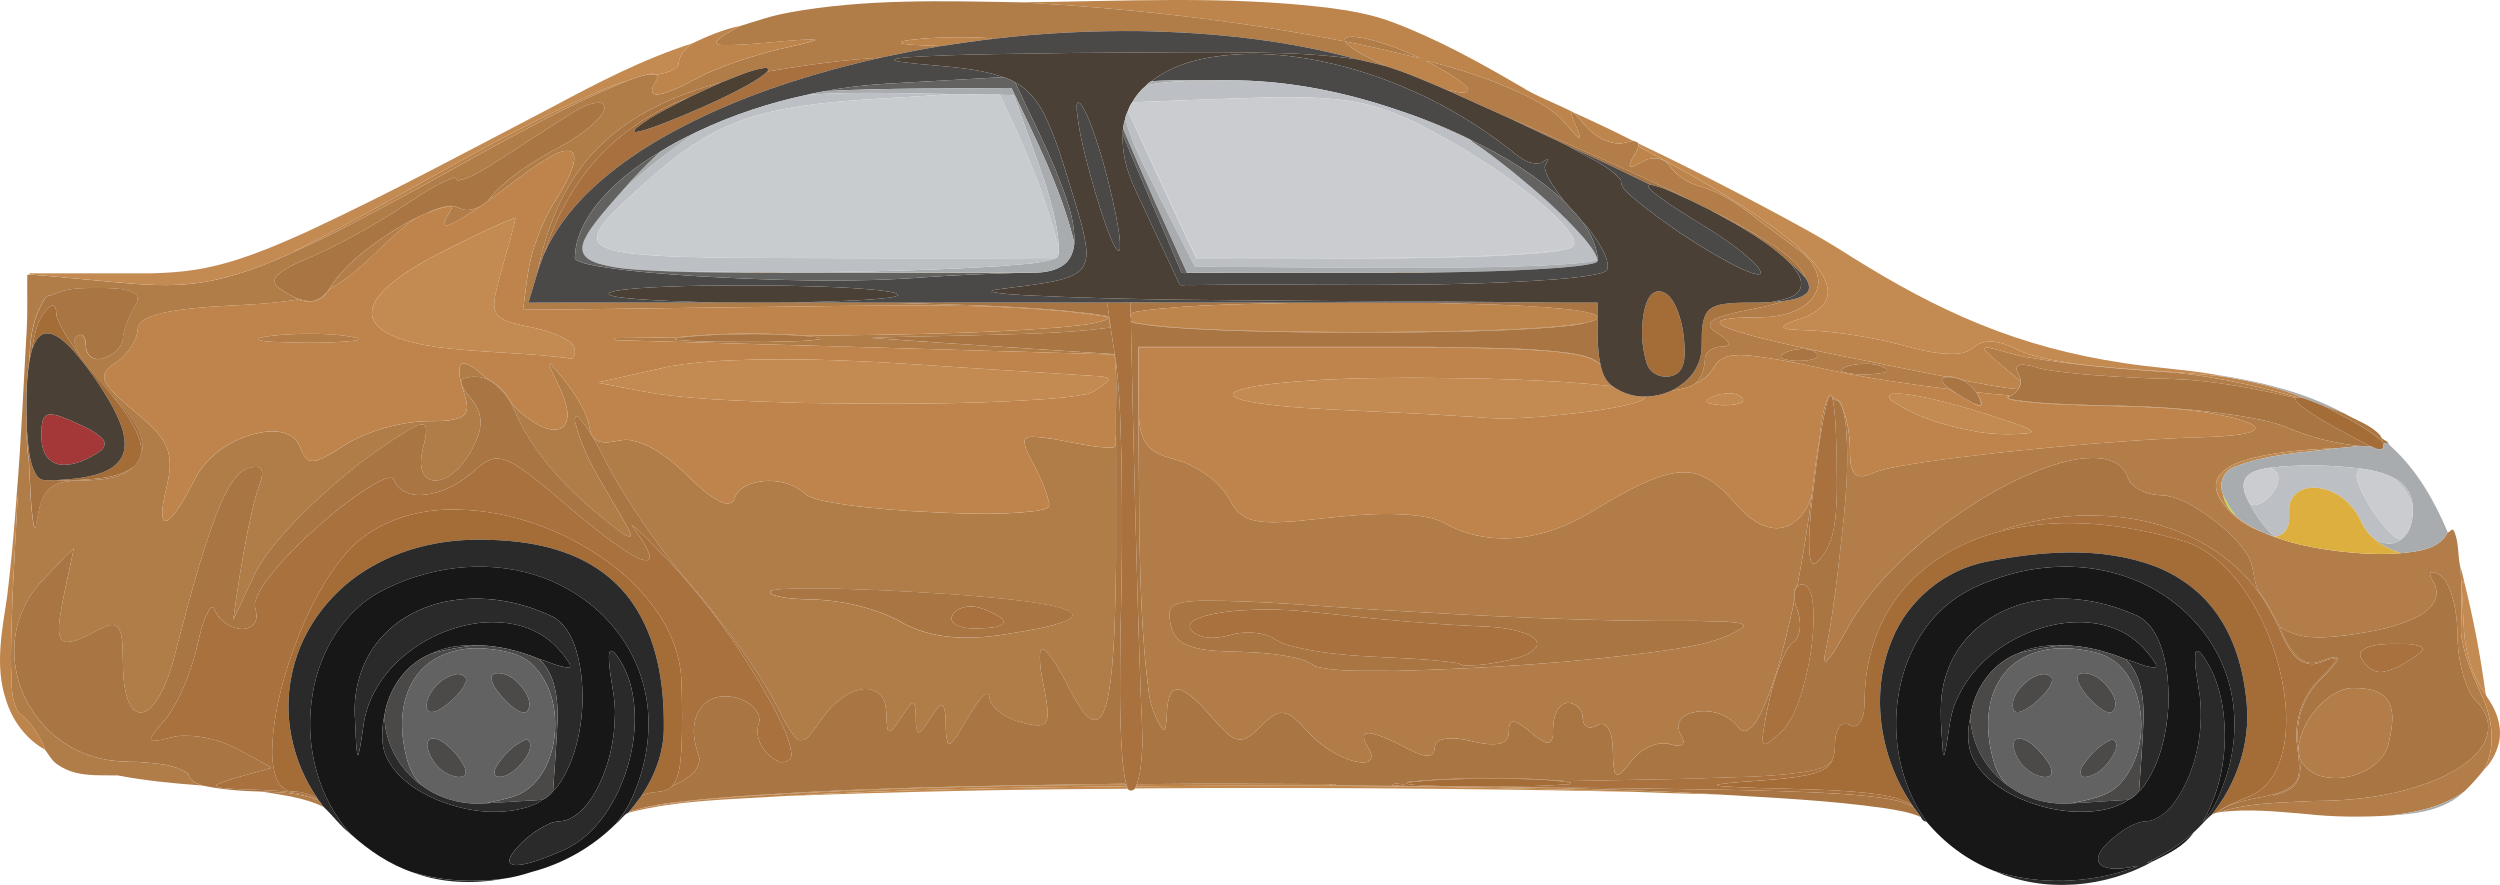 <?xml version="1.0" encoding="UTF-8" standalone="no"?>
<svg id="svg2" xmlns:rdf="http://www.w3.org/1999/02/22-rdf-syntax-ns#" xmlns="http://www.w3.org/2000/svg" height="226.55pt" width="640pt" version="1.1" xmlns:cc="http://creativecommons.org/ns#" xmlns:dc="http://purl.org/dc/elements/1.1/" viewBox="0 0 640 226.551">
<defs id="defs278">
<filter id="filter4406" style="color-interpolation-filters:sRGB">
<feColorMatrix id="feColorMatrix4408" values="1 0 0 0 0 0 1 0 0 0 0 0 1 0 0 0 0 0 1000 -500 "/>
</filter>
</defs>
<g id="g4268" filter="url(#filter4406)">
<path id="path4" d="m261.07 0.595c26.211-0.255 52.549-1.78 78.664 1.354 5.679 0.734 11.376 1.692 16.752 3.732 11.486 4.314 22.259 10.285 32.834 16.456 4.146 2.612 8.822 4.277 13.166 6.474-0.21 0.065-0.326 0.226-0.242 0.443 0.51 2.041 1.745 3.843 2.154 5.909 0.104 0.422-0.55 0.219-0.633-0.005-1.804-1.652-3.1-3.792-4.998-5.35-2.518-2.187-5.467-3.789-8.421-5.298-8.105-3.834-16.7-6.7-25.383-8.804 3.489 1.899 7.091 3.713 10.111 6.331 0.403 0.406 1.115 1.114 0.602 1.682-1.842 0.526-3.657-0.331-5.47-0.552-5.174-2.213-10.337-4.49-15.734-6.122-3.443-1.956-7.551-3.238-10.224-6.245 6.456 1.188 12.838 2.848 19.225 4.276-4.58-2.204-9.378-4.058-14.361-5.111-1.563-0.201-3.307-0.701-4.795 0.019-0.485 0.136 0.087 1.038-0.609 0.714-27.26-5.343-54.93-8.417-82.65-9.903z" fill="#bd844b"/>
<path id="path6" d="m201.79 3.248c19.538-3.607 39.528-3.002 59.278-2.654 27.718 1.486 55.385 4.561 82.636 9.905 0.696 0.324 0.124-0.578 0.609-0.714 1.489-0.721 3.233-0.22 4.795-0.019 4.983 1.054 9.781 2.907 14.361 5.111-6.387-1.428-12.769-3.088-19.225-4.276 2.673 3.007 6.781 4.289 10.224 6.245-2.335-0.6-4.689-1.107-7.032-1.67-18.04-4.907-36.77-6.877-55.42-7.213-12.7-0.15-25.42 0.499-38.04 2.007-0.08-0.269-0.41-0.178-0.62-0.222-6.73-0.352-13.5-0.338-20.19 0.453-0.839 0.146-1.718 0.187-2.502 0.54-0.14 0.476 0.564 0.39 0.84 0.502 3.059 0.429 6.161 0.35 9.237 0.562-5.108 0.866-10.192 1.862-15.258 2.944-9.711 0.551-19.403 1.933-29.002 3.562 0.372-0.604-0.03-1.099-0.755-0.919-3.833 0.579-7.362 2.303-10.962 3.662-11.68 3.171-23.28 8.198-31.864 16.976-8.456 8.549-13 20.154-15.329 31.765-0.704 2.583-1.585 5.119-2.282 7.704 15.917-0.086 31.836 0.027 47.753-0.057 6.689 0.051 13.379 0.034 20.067 0.009 8.05 0.051 16.1-0.013 24.15 0.033 17.712 0.61 35.497 0.674 53.104 2.951 1.149 0.223 2.375 0.241 3.466 0.676 0.099 0.915 0.318 1.822 0.374 2.742-11.455 1.559-23.046 1.638-34.579 1.975-8.884 0.263-17.832 0.292-26.678 0.686 20.712 1.467 41.448 2.776 62.167 4.152 0.219 0.032 0.197 0.293 0.25 0.459-0.12-0.13-0.196-0.362-0.383-0.381-42.607-1.249-85.212-2.506-127.82-3.681 0.132-0.13 0.396-0.389 0.528-0.519 5.263-0.066 10.528-0.1 15.792-0.215 11.247-1.173 22.601-1.161 33.876-0.359 21.176-0.316 42.382-0.468 63.514-2.123 4.022-0.442 8.151-0.592 12.018-1.871 0.34-0.059 1.373-0.749 0.564-0.884-10.202-1.708-20.568-2.135-30.882-2.68-24.85-0.512-49.705 0.153-74.553 0.373-14.698 0.166-29.432 0.463-44.111 0.503 0.839-5.948 1.207-12.046 3.412-17.699 1.308-3.686 2.926-7.282 5.085-10.554 1.723-2.876 3.513-5.785 4.403-9.045 0.224-1.068 0.494-2.59-0.624-3.245-1.63-0.466-3.262 0.328-4.698 1.039-5.942 3.26-11.036 7.824-16.612 11.646 3.95-5.17 9.568-8.698 15.077-11.993 4.955-2.648 10.107-5.356 13.806-9.694 0.751-0.87 1.663-2.733 0.233-3.396-3.243-0.317-6.07 1.717-8.737 3.306-6.605 4.24-13.182 8.526-19.788 12.765-2.475 1.455-4.96 3.081-7.791 3.721-0.875 0.401-0.904-1.178-1.823-0.534-5.142 1.879-9.555 5.268-14.141 8.175-6.758 4.271-13.745 8.209-21.016 11.54-3.309 1.513-6.925 2.662-9.672 5.138-1.043 0.841-0.893 2.407 0.19 3.136 2.494 1.694 5.235 3.47 8.357 3.504 1.687 0.008 3.022-1.142 4.124-2.284-1.55 2.628-4.917 2.805-7.494 1.846-9.149 1.631-18.495 1.29-27.706 2.367-3.63 0.44-7.332 0.915-10.721 2.357-1.025 0.538-2.253 1.232-2.479 2.47-0.099 3.143-2.08 5.874-4.314 7.929-1.438 1.334-3.608 2.07-4.25 4.09-0.354 1.534 0.79 2.851 1.696 3.953 3.253 3.599 7.358 6.282 10.76 9.725 1.956 2.051 3.779 4.484 4.139 7.38 0.819 5.181-1.926 10.045-1.77 15.193 0.048 0.54 0.314 1.408 1.052 1.213 0.861-0.358 1.471-1.113 2.038-1.827 2.487-3.196 4.165-6.909 6.13-10.422 3.757-5.754 10.249-9.555 17.007-10.522 2.572-0.334 5.479-0.128 7.528 1.636 1.677 1.326 1.663 3.773 3.194 5.211 0.919 0.945 2.414 0.592 3.489 0.138 2.923-1.205 5.39-3.243 8.162-4.727 5.069-2.599 10.64-4.197 16.296-4.827 3.738-0.459 7.684 0.283 11.288-1.056 1.425-0.455 2.025-2.072 1.786-3.453-0.478-3.245-2.362-6.247-1.807-9.621 0.118-0.74 0.914-0.948 1.536-0.744 2.285 0.759 3.851 2.693 5.785 4.013 2.071 1.12 3.817 2.802 5.116 4.759 1.497 2.796 4.211 4.661 6.795 6.371 1.84 1.099 4.08 2.162 6.257 1.553 1.847-0.592 2.261-2.832 2.023-4.508-0.54-4.268-3.075-7.865-4.594-11.802-0.189-0.316-0.091-0.845 0.283-0.367 3.756 4.186 7.397 8.686 9.403 14.009 0.749 1.855 0.44 4.317 2.332 5.533 3.011 1.589 6.191-0.772 9.289 0.128 3.791 0.779 7.101 2.999 10.084 5.372 4.164 3.378 7.528 7.844 12.427 10.249 1.165 0.586 3.123 0.844 3.555-0.792 0.828-2.343 3.226-3.656 5.525-4.163 4.41-0.975 9.433-0.032 12.784 3.121 1.445 0.984 3.21 1.298 4.88 1.705 7.217 1.41 14.559 2.016 21.885 2.534 10.833 0.537 21.762 1.287 32.557-0.09 1-0.344 3.182-0.27 2.952-1.844-0.633-3.127-2.021-6.031-3.371-8.899-1.039-2.21-2.552-4.26-2.978-6.708-0.11-1.264 1.46-1.604 2.439-1.448 6.671 0.276 13.105 2.73 19.795 2.732 1.89 0.155 0.868-2.089 1.223-3.212 0.071 10.817-0.035 21.67 0.014 32.502-0.189 10.174-0.208 20.386-1.407 30.508-0.382 2.712-0.79 5.469-1.873 8.005-0.395 0.788-0.879 1.711-1.832 1.885-1.454 0.214-2.475-1.095-3.319-2.072-3.582-4.849-5.392-10.825-9.372-15.404-0.34-0.604-1.54-0.915-1.616 0.021-0.467 4.54 1.199 8.946 1.701 13.423 0.141 1.609 0.583 3.41-0.422 4.848-0.8 0.765-2.026 0.629-3.031 0.535-3.907-0.653-8.065-1.985-10.577-5.251-0.677-0.716-0.527-1.775-0.882-2.603-0.741-0.476-1.429 0.549-1.921 0.97-2.938 3.379-4.55 7.654-7.314 11.155-0.299 0.425-1.141 0.83-1.3 0.06-0.829-2.925-0.026-6.096-0.958-9.003-0.145-0.559-0.894-0.492-1.173-0.074-1.9 1.914-2.889 4.555-4.806 6.46-0.301 0.213-0.778 0.28-0.83-0.208-0.635-2.216-0.047-4.614-0.668-6.835-0.127-0.498-0.801-0.286-1.009 0.038-1.714 1.99-2.874 4.401-4.598 6.382-0.249 0.444-1.037 0.761-1.237 0.122-0.755-3.041 0.365-6.738-2.141-9.179-2.999-2.61-7.401-0.725-10.089 1.442-3.48 2.496-5.367 6.447-8.18 9.557-0.818 1.042-2.49 1.206-3.296 0.045-2.416-2.978-3.906-6.563-5.724-9.91-4.839-8.65-10.868-16.565-17.021-24.312-3.457-4.337-7.291-8.361-10.57-12.84-4.926-6.565-9.551-13.372-13.587-20.523-2.627-4.79-4.762-9.973-8.374-14.125-0.999-1.26-1.322 0.552-0.997 1.264 2.509 10.021 8.893 18.396 13.679 27.385 0.201 0.455 0.952 1.854 0.044 1.804-2.107-0.957-3.815-2.593-5.676-3.939-9.169-7.379-17.764-16.021-22.914-26.742-1.286-3.477-3.277-6.849-6.446-8.918-2.035-1.525-4.785-1.709-7.166-0.998-0.765 0.146-0.858 0.959-0.628 1.555 0.826 2.357 3.013 3.881 4.02 6.144 1.223 2.382 0.953 5.232-0.04 7.646-1.47 3.619-3.582 7.166-6.83 9.448-1.524 1.041-3.49 1.816-5.316 1.13-1.358-0.599-2.078-2.078-2.184-3.497-0.409-3.21 1.308-6.19 1.258-9.377-0.051-0.457-0.188-1.058-0.696-1.206-1.324-0.179-2.456 0.673-3.567 1.257-10.638 6.374-20.269 14.344-28.971 23.154-3.928 4.181-7.818 8.517-10.536 13.608-1.909 3.979-3.659 8.037-5.612 11.993 1.023-7.811 2.292-15.639 3.824-23.383 0.893-4.018 1.687-8.081 3.147-11.942 0.297-1.141 1.004-3.247-0.572-3.759-2.29-0.393-4.501 0.955-5.863 2.72-2.219 2.864-3.624 6.249-4.944 9.597-4.2 11.113-7.104 22.656-10.134 34.127-1.172 4.71-2.53 9.501-5.268 13.57-0.975 1.297-2.223 2.8-3.998 2.807-1.769-0.155-2.667-1.896-3.209-3.377-1.576-4.588-1.07-9.512-1.367-14.27-0.139-1.409-0.234-2.933-1.082-4.122-0.67-0.855-1.859-0.743-2.775-0.419-3.462 1.278-6.527 3.88-10.322 4.112-2.293-0.059-2.096-3.08-2.02-4.647 0.788-6.54 2.541-12.92 3.772-19.385-2.673 2.466-5.063 5.252-7.611 7.854-4.633 4.636-7.505 11.04-7.614 17.616-0.447 11.425 6.933 22.581 17.469 26.911 4.401 1.946 9.277 2.369 14.035 2.337 4.396 0.409 9.331 0.397 13.036 3.071 0.242 1.838 2.065 2.318 3.512 2.974-7.223-0.539-14.46-1.206-21.579-2.587-5.069-0.081-10.713 0.434-15.127-2.597-1.609-0.889-2.433-2.581-3.467-3.954-1.354-3.677-3.586-7.149-6.75-9.514-2.331-3.642-1.685-8.254-2.005-12.363 0.041-14.217 0.995-28.419 1.723-42.616-0.097-0.053-0.195-0.102-0.294-0.146 1.214-14.374 1.78-28.793 2.631-43.19 0.255-4.579 0.043-9.171 0.127-13.756 0.22-0.046 0.443-0.079 0.666-0.098 7.145 0.58 14.279 1.311 21.421 1.939 7.255 0.681 14.602 1.268 21.852 0.202 8.503-1.222 16.586-4.34 24.341-7.932 10.809-4.8 21.162-10.569 31.571-16.174 17.682-9.622 35.056-19.986 53.722-27.628 1.628-0.586 3.275-1.126 4.958-1.531 0.916 0.114 2.191-0.553 2.817 0.337-0.022 1.474-1.783 2.612-1.308 4.178 0.53 0.856 1.805 0.47 2.62 0.303 3.727-1.084 7.1-3.074 10.538-4.826 5.053-2.325 10.348-4.09 15.693-5.614 4.157-1.208 8.469-1.829 12.597-3.133 0.461-0.147-0.227-0.496-0.426-0.312-7.794 0.196-15.532 1.606-23.34 1.438-0.497 0.012-1.781-0.344-1.121-1.037 1.685-1.713 3.945-2.709 6.016-3.866 4.029-1.219 8.024-2.645 12.197-3.354m-188.59 72.351c-1.49-0.25-2.097 1.331-2.616 2.415-2.423 4.331-2.978 9.479-3.072 14.308-1.023 5.954-0.808 12.034-0.651 18.045-0.083 2.467 0.091 4.946 0.49 7.383 0.364 5.505 0.327 11.058 1.21 16.519 0.165 0.22-0.003 0.95 0.448 0.812 0.874-3.321 0.86-7.18 3.385-9.808 2.601-2.443 6.454-2.168 9.756-2.318 4.037-0.152 8.618-0.393 11.751-3.244 1.056-0.803 1.883-1.97 2.097-3.295 0.716-1.279 0.434-3.109 0.097-4.553-1.331-4.182-4.321-7.606-7.415-10.605-2.626-3.169-5.393-6.223-7.865-9.516-0.641-1.405-1.66-2.727-1.791-4.325-0.18-1.094 1.193-2.122 2.152-1.522 1.177 1.212 0.393 3.088 1.217 4.459 0.658 1.284 2.279 1.84 3.635 1.465 2.357-0.56 4.662-2.233 5.337-4.642 0.256-3.365 1.736-6.486 3.458-9.333 0.634-0.937 0.525-2.47-0.646-2.931-2.225-1.094-4.797-1.068-7.223-1.197-4.582 0.086-9.579-0.395-13.755 1.883m175.95 9.973c-5.398 0.091-10.825 0.265-16.177 1.003-0.713 0.253 0.478 0.481 0.703 0.458 7.523 0.663 15.091 0.423 22.637 0.499 4.575-0.239 9.206 0.028 13.74-0.736-0.716-0.712-2.161-0.488-3.157-0.709-5.906-0.416-11.829-0.673-17.746-0.516m13.713 65.111c-1.846 0.134-3.768 0.012-5.549 0.577-0.539 0.495 0.309 1.007 0.754 1.095 2.465 0.762 5.066 0.929 7.63 1.04 8.292 0.043 16.713 1.663 24.166 5.384 8.684 5.369 19.427 5.082 29.138 3.324 4.661-0.795 9.42-1.424 13.847-3.161 0.638-0.313 1.88-0.796 1.646-1.708-0.653-1.037-1.987-1.223-3.044-1.635-3.854-1.045-7.827-1.537-11.782-2.025-11.153-1.268-22.366-1.889-33.572-2.461-7.742-0.304-15.487-0.634-23.235-0.429z" fill="#b07c48"/>
<path id="path8" d="m177.26 11.089c3.936-1.888 8.025-3.592 12.332-4.487-2.07 1.158-4.331 2.154-6.016 3.866-0.66 0.693 0.625 1.049 1.121 1.037 7.808 0.167 15.546-1.243 23.34-1.438 0.199-0.184 0.887 0.165 0.426 0.312-4.128 1.304-8.44 1.925-12.597 3.133-5.344 1.524-10.639 3.288-15.693 5.614-3.438 1.752-6.81 3.742-10.538 4.826-0.815 0.167-2.09 0.553-2.62-0.303-0.476-1.567 1.286-2.704 1.308-4.178-0.625-0.89-1.9-0.222-2.817-0.337 0.927-0.332 1.934-0.31 2.87-0.04 1.827-0.469 4.059-0.806 5.296-2.376-0.005-2.447 1.755-4.271 3.587-5.63z" fill="#bd844b"/>
<path id="path12" d="m233.17 10.201c6.698-0.792 13.464-0.806 20.192-0.454 0.212 0.044 0.546-0.047 0.627 0.222-4.426 0.528-8.835 1.194-13.244 1.835-3.076-0.212-6.178-0.134-9.237-0.562-0.276-0.112-0.98-0.027-0.84-0.502 0.784-0.353 1.663-0.393 2.502-0.54z" fill="#bc834b"/>
<path id="path14" d="m141.12 27.531c11.672-6.241 23.493-12.418 36.145-16.441-1.832 1.359-3.592 3.182-3.587 5.63-1.236 1.57-3.469 1.907-5.296 2.376-0.936-0.27-1.942-0.292-2.87 0.04-1.684 0.405-3.331 0.945-4.958 1.531-4.211 1.251-8.244 3.208-12.289 4.956-24.717 11.245-47.592 26.037-71.871 38.137-0.418 0.168-0.816 0.388-1.133 0.71-7.755 3.592-15.838 6.71-24.341 7.932-7.249 1.065-14.596 0.479-21.852-0.202-7.142-0.627-14.276-1.359-21.421-1.939-0.109-0.3 0.03-0.394 0.418-0.284 10.213-0.01 20.426-0.008 30.638-0.001 3.79-0.1 7.586-0.332 11.334-0.925 9.982-1.6 19.357-5.579 28.51-9.716 21.23-9.855 41.823-20.993 62.572-31.802z" fill="#c38a51"/>
<path id="path20" d="m196.48 18.311c9.598-1.629 19.291-3.01 29.002-3.562-15.161 3.412-30.119 7.98-44.261 14.474-10.873 5.064-21.397 11.222-30.14 19.517-4.889 4.699-9.119 10.169-11.865 16.399 2.819-8.897 7.28-17.367 13.499-24.367 6.439-7.125 14.741-12.533 23.707-15.885-4.546 2.36-9.256 4.54-13.315 7.708-0.311 0.239-1.23 1.169-0.393 1.224 2.616-0.421 5.064-1.492 7.544-2.391 6.962-2.753 13.85-5.729 20.454-9.265 2.005-1.153 4.055-2.278 5.769-3.852z" fill="#a7703e"/>
<path id="path22" d="m364.96 15.508c8.683 2.103 17.278 4.969 25.383 8.804 2.954 1.509 5.903 3.111 8.421 5.298 1.898 1.557 3.193 3.698 4.998 5.35 0.083 0.224 0.737 0.426 0.633 0.005-0.409-2.067-1.643-3.868-2.154-5.909-0.083-0.217 0.032-0.378 0.242-0.443 0.045 0.027 0.135 0.079 0.18 0.105 0.905 0.928 1.858 1.81 2.65 2.848 2.284 2.895 5.711 5.163 9.497 5.196 1.086-0.166 2.151-0.48 3.23-0.704 0.535 0.091 1.075 0.283 1.461 0.684-0.014 2.102-1.94 3.515-2.283 5.518-0.077 0.362 0.381 0.508 0.658 0.393 1.722-0.471 3.053-1.939 4.899-2.056 1.609-0.295 3.379 0.272 4.439 1.534 1.956 3.024 5.291 4.962 8.746 5.79 4.919 1.554 9.265 4.48 13.247 7.695 3.957 3.072 8.068 5.943 12.036 8.997 2.969 2.354 5.444 6.508 3.604 10.299-1.518 3.099-4.841 4.753-8.046 5.576-5.128 1.378-10.54 0.201-15.691 1.405-0.408 0.089-1.106 0.435-0.752 0.938 1.055 1.003 2.53 1.323 3.851 1.833 7.062 2.277 14.358 3.699 21.596 5.29 10.756 2.188 21.51 4.407 32.287 6.482 2.278-0.316 4.218 1.042 6.413 1.272 3.996 0.75 7.999 1.553 12.055 1.904 0.418-0.6 0.767-1.45 0.502-2.163-2.927-2.662-6.219-4.953-8.905-7.871-0.505-0.682 0.499-0.69 0.991-0.56 3.39 0.693 6.643 1.962 10.076 2.477 10.547 1.774 21.207 2.789 31.873 3.516 12.551 0.594 24.909 3.27 36.968 6.685-0.151 0.058-0.294 0.12-0.431 0.182-10.397-2.457-20.967-4.489-31.676-4.87-8.79-0.208-17.581-0.647-26.327-1.563-3.153-0.37-6.335-0.711-9.367-1.698-1.204-0.226-2.627-0.725-3.756-0.067-0.875 1.191 0.729 2.297 0.728 3.553 0.398 2.074-1.482 3.7-3.173 4.493 0.089 0.474 0.925 0.422 1.304 0.579 7.55 1.186 15.223 1.179 22.843 1.491 11.817 0.056 23.648 0.86 35.326 2.704 3.996 0.702 8.06 1.349 11.843 2.881 5.865 2.538 12.135 4.099 18.486 4.763-1.694 0.24-3.4 0.412-5.102 0.548-7.388 0.322-14.86 0.78-22.074 2.557-3.185 0.918-6.854 1.909-8.764 4.857-1.176 1.699-0.603 3.898 0.378 5.54 2.279 3.819 5.975 6.713 10.122 8.261 1.264 0.469 2.47 1.109 3.769 1.49 5.319 2.035 10.975 3.029 16.607 3.739 5.264 0.588 10.592 0.955 15.878 0.466 4.331-0.411 9.726-0.961 11.957-5.308 0.542 0.004 1.05-1.222 1.532-0.478 1.424 2.994 0.938 6.472 1.731 9.631 0.366 5.405 0.329 10.824 0.102 16.235 0.566 6.228 3.376 11.923 5.864 17.561 2.236 5.596 3.045 12.262 0.081 17.748-1.569 1.929-3.211 3.865-5.036 5.572-5.485 4.037-12.329 5.379-18.945 6.197-7.222 0.472-14.498 0.416-21.704-0.377-7.373-0.615-14.828-1.427-22.201-0.437 7.594-2.498 15.758-2.433 23.665-2.877 11.03-0.011 22.286-1.33 32.502-5.715 3.76-1.669 7.438-3.796 10.165-6.935 1.437-1.684 2.566-3.784 2.57-6.045 0.157-2.634-1.251-5.1-3.048-6.918-1.282-1.281-2.059-2.95-2.694-4.622-1.614-4.481-2.187-9.287-2.15-14.031-0.248-3.996-0.85-8.113-2.775-11.68-0.808-1.431-2.451-2.886-4.158-2.601-0.293 1.466 1.29 2.539 1.434 3.984 0.889 3.22-1.828 5.845-4.409 7.202-5.227 2.783-11.166 3.804-16.953 4.721-6.155 0.783-13.136 1.802-18.554-1.958-1.848-3.017-3.216-6.42-5.519-9.19-1.502-3.01-0.99-6.723-2.992-9.536-2.015-3.063-4.704-5.62-7.537-7.918-3.975-3.033-8.282-6.14-13.32-6.987-3.018-0.014-6.239-0.699-8.491-2.84-1.08-0.942-1.122-2.497-2.023-3.558-1.429-2.012-3.923-2.918-6.298-3.121-4.804-0.43-9.526 0.916-14.014 2.481-9.55 3.532-18.362 8.846-26.476 14.95-9.828 7.543-18.962 16.448-24.816 27.492-1.447 2.358-2.626 4.945-4.547 6.965-0.834 0.525-0.571-1.094-0.488-1.563 1.522-6.935 2.438-13.983 3.312-21.026 1.371-12.586 3.247-25.266 2.056-37.941-0.382-2.123-0.508-4.649-2.109-6.238-0.76 0.097-1.309-0.083-1.343-0.919 0.471 0.785 1.746 0.625 2.1 1.564 1.87 4.115 2.525 8.706 2.423 13.205 0.169 1.81 0.065 4.051 1.643 5.308 1.225 0.676 2.689 0.11 3.898-0.329 2.127-0.987 4.448-1.413 6.736-1.859 10.004-1.78 20.112-2.881 30.208-3.994 13.614-1.398 27.256-2.56 40.926-3.244 5.552-0.308 11.144-0.176 16.659-0.989 1.212-0.275 2.571-0.387 3.58-1.184 0.576-0.693-0.566-1.291-1.056-1.561-3.974-1.691-8.301-2.297-12.529-3.016-15.68-2.207-31.603-0.822-47.301-2.812-0.796-0.178-1.687-0.202-2.376-0.672-0.231-0.423 0.536-0.37 0.401-0.701-2.764-0.203-5.515-0.543-8.271-0.814 0.237 1.097 1.376 2.015 1.109 3.203-0.626 0.466-1.455-0.059-2.032-0.366 0.596 0.08 1.595 0.881 2.002 0.143-0.822-4.037-4.73-7.141-8.871-6.85-0.586-0.077-1.385 0.348-1.11 1.052 0.704 1.514 2.404 2.062 3.599 3.086-0.816-0.333-1.426-1.085-2.337-1.16-8.506-1.022-16.987-2.262-25.41-3.829-7.861-1.621-15.686-3.489-23.653-4.514-3.439-0.347-7.944-0.981-10.281 2.24-1.158 2.143-2.928 3.967-5.255 4.803 2.146-1.671 2.484-4.54 2.689-7.061 0.665-1.444 2.258-2.413 3.852-2.404 0.705-0.107 1.976 0.085 2.218-0.78-0.931-2.01-3.541-2.438-4.728-4.252-0.488-1.122 0.739-1.896 1.624-2.252 5.409-2.202 11.427-2.266 16.863-4.372 2.075-0.343 4.354-0.59 6.027-1.993 1.267-1.035 0.611-2.853-0.208-3.96-1.086-3.129-3.929-5.144-6.437-7.096-5.718-3.954-11.817-7.367-18.088-10.353-1.68-0.812-3.344-1.657-5.016-2.481-12.68-6.408-25.822-11.896-38.774-17.743-2.413-1.021-4.76-2.215-7.219-3.114-5.481-2.478-10.987-4.913-16.459-7.405 1.813 0.221 3.629 1.078 5.47 0.552 0.513-0.568-0.198-1.276-0.602-1.682-3.02-2.618-6.622-4.432-10.111-6.331m96.181 73.802c-1.727 0.128-3.556 0.474-4.966 1.533-0.62 0.337-0.115 0.989 0.386 1.045 2.372 0.627 4.913 0.624 7.314 0.153 0.624-0.189 1.667-0.521 1.262-1.395-0.91-1.183-2.606-1.351-3.996-1.336m15.376 3.845c-1.701 0.145-3.558 0.293-4.966 1.353-0.371 0.541 0.477 0.779 0.886 0.887 3.086 0.646 6.305 0.561 9.413 0.084 0.396-0.091 1.599-0.302 1.196-0.98-1.879-1.273-4.325-1.445-6.529-1.344z" fill="#b27d49"/>
<path id="path30" d="m148.27 25.621c4.045-1.748 8.078-3.705 12.289-4.956-18.666 7.642-36.04 18.006-53.722 27.628-10.409 5.605-20.762 11.373-31.571 16.174 0.317-0.322 0.715-0.541 1.133-0.71 24.271-12.099 47.151-26.89 71.871-38.136z" fill="#bc834b"/>
<path id="path36" d="m152.9 38.029c8.584-8.777 20.184-13.805 31.864-16.976-2.78 1.272-5.584 2.507-8.341 3.833-8.966 3.352-17.268 8.76-23.707 15.885-6.218 7-10.679 15.47-13.499 24.367-0.551 1.55-1.177 3.075-1.647 4.655 2.329-11.61 6.873-23.216 15.329-31.765z" fill="#a87543"/>
<path id="path48" d="m145.25 29.649c2.667-1.589 5.494-3.623 8.737-3.306 1.43 0.663 0.518 2.527-0.233 3.396-3.699 4.338-8.851 7.046-13.806 9.694-5.509 3.296-11.127 6.823-15.077 11.993-0.528 0.455-1.087 0.872-1.66 1.268-1.143 0.578-2.362 1.057-3.663 1.063-1.527 0.048-2.723-1.236-4.274-1.046-2.137 0.249-4.24 0.925-6.152 1.896-0.408 0.176-0.818 0.346-1.221 0.529-5.785 2.675-11.15 6.29-16.053 10.362-3.254 2.6-5.91 5.824-8.156 9.311-1.103 1.142-2.437 2.293-4.124 2.284-3.122-0.035-5.864-1.811-8.357-3.504-1.083-0.729-1.234-2.294-0.19-3.136 2.746-2.475 6.363-3.625 9.672-5.138 7.271-3.33 14.258-7.268 21.016-11.54 4.585-2.907 8.998-6.296 14.141-8.175 0.919-0.644 0.947 0.935 1.823 0.534 2.831-0.64 5.317-2.266 7.791-3.721 6.606-4.239 13.183-8.525 19.788-12.765z" fill="#a97643"/>
<path id="path54" d="m402.67 28.717c5.165 2.349 10.334 4.758 15.377 7.34-1.079 0.224-2.144 0.539-3.23 0.704-3.786-0.033-7.213-2.301-9.497-5.196-0.792-1.038-1.745-1.919-2.65-2.848z" fill="#be854c"/>
<path id="path58" d="m386.67 30.373c2.459 0.899 4.806 2.093 7.219 3.114 12.952 5.847 26.094 11.335 38.774 17.743-3.351-1.44-6.612-3.259-10.219-3.97-6.882-3.33-13.77-6.663-20.753-9.775-4.988-2.41-10.014-4.742-15.02-7.112z" fill="#a67343"/>
<path id="path70" d="m419.51 36.74c0.017 0.016 0.052 0.049 0.07 0.066-0.405 0.902 0.748 1.075 1.289 1.433 11.521 6.143 22.952 12.553 33.525 20.246 4.048 3.053 8.065 6.277 11.158 10.334 1.286 1.797 2.439 3.871 2.383 6.151-0.134 2.639-2.338 4.512-4.549 5.6-2.197 1.271-5.013 1.407-6.953 3.036 0.739 0.977 2.444 0.566 3.553 0.839 10.161 0.23 20.246 1.985 30.017 4.731 2.916 0.743 5.894 1.331 8.912 1.406 2.499 0.128 5.245-0.272 7.04-2.196 2.99-1.808 6.723-0.681 9.656 0.697 2.875 1.642 6.156 2.304 9.359 2.987 14.716 2.788 29.785 2.526 44.608 4.408 6.917 1.161 13.84 2.686 20.3 5.485-0.611-0.108-1.198-0.209-1.802-0.266-12.059-3.415-24.417-6.091-36.968-6.685-10.667-0.727-21.327-1.742-31.873-3.516-3.433-0.516-6.686-1.784-10.076-2.477-0.492-0.13-1.496-0.123-0.991 0.56 2.686 2.918 5.978 5.209 8.905 7.871 0.265 0.713-0.084 1.563-0.502 2.163-4.056-0.351-8.058-1.154-12.055-1.904-2.196-0.23-4.135-1.589-6.413-1.272-10.777-2.075-21.531-4.293-32.287-6.482-7.237-1.591-14.534-3.013-21.596-5.29-1.321-0.51-2.796-0.83-3.851-1.833-0.354-0.503 0.344-0.85 0.752-0.938 5.15-1.204 10.563-0.027 15.691-1.405 3.204-0.823 6.528-2.476 8.046-5.576 1.84-3.791-0.635-7.945-3.604-10.299-3.969-3.054-8.079-5.925-12.036-8.997-3.983-3.215-8.328-6.142-13.247-7.695-3.455-0.828-6.79-2.765-8.746-5.79-1.06-1.263-2.829-1.83-4.439-1.534-1.846 0.117-3.177 1.585-4.899 2.056-0.277 0.115-0.735-0.031-0.658-0.393 0.342-2.003 2.269-3.416 2.283-5.518z" fill="#bd844b"/>
<path id="path72" d="m419.58 36.806c14.336 6.847 28.519 14.138 42.451 21.815 4.3 2.376 8.518 4.899 12.646 7.564 10.302 6.422 20.987 12.297 32.257 16.851 11.651 4.756 23.901 7.981 36.342 9.839 7.783 1.271 15.691 1.626 23.458 2.973 0.927 0.285 1.907 0.355 2.843 0.629-14.823-1.882-29.892-1.619-44.608-4.408-3.203-0.682-6.484-1.344-9.359-2.987-2.933-1.378-6.666-2.505-9.656-0.697-1.794 1.924-4.54 2.324-7.04 2.196-3.018-0.075-5.995-0.663-8.912-1.406-9.771-2.746-19.856-4.502-30.017-4.731-1.108-0.273-2.814 0.138-3.553-0.839 1.94-1.63 4.756-1.765 6.953-3.036 2.21-1.088 4.415-2.961 4.549-5.6 0.056-2.28-1.097-4.354-2.383-6.151-3.093-4.057-7.109-7.281-11.158-10.334-10.573-7.693-22.004-14.103-33.525-20.246-0.541-0.358-1.694-0.531-1.289-1.433z" fill="#c38a51"/>
<path id="path76" d="m141.48 39.782c1.436-0.711 3.068-1.505 4.698-1.039 1.117 0.655 0.848 2.176 0.624 3.245-0.891 3.26-2.68 6.169-4.403 9.045-2.158 3.272-3.777 6.868-5.085 10.554-2.205 5.652-2.572 11.751-3.412 17.699 14.679-0.04 29.412-0.337 44.111-0.503 24.848-0.22 49.703-0.885 74.553-0.373 10.314 0.545 20.68 0.972 30.882 2.68 0.808 0.135-0.224 0.826-0.564 0.884-3.867 1.279-7.996 1.429-12.018 1.871-21.132 1.654-42.338 1.807-63.514 2.123-11.275-0.801-22.629-0.814-33.876 0.359-5.265 0.115-10.529 0.149-15.792 0.215-0.132 0.13-0.396 0.389-0.528 0.519 42.608 1.175 85.213 2.432 127.82 3.681 0.187 0.019 0.263 0.251 0.383 0.381 0.753 6.71 0.162 13.497 0.335 20.238-0.355 1.123 0.668 3.366-1.223 3.212-6.69-0.003-13.124-2.456-19.795-2.732-0.979-0.155-2.549 0.185-2.439 1.448 0.425 2.448 1.939 4.497 2.978 6.708 1.35 2.868 2.738 5.772 3.371 8.899 0.23 1.574-1.952 1.5-2.952 1.844-10.795 1.377-21.724 0.627-32.557 0.09-7.326-0.518-14.668-1.124-21.885-2.534-1.67-0.407-3.435-0.721-4.88-1.705-3.352-3.153-8.375-4.096-12.784-3.121-2.299 0.507-4.698 1.82-5.525 4.163-0.433 1.636-2.39 1.378-3.555 0.792-4.899-2.404-8.263-6.87-12.427-10.249-2.983-2.373-6.293-4.593-10.084-5.372-3.098-0.9-6.278 1.46-9.289-0.128-1.892-1.215-1.583-3.677-2.332-5.533-2.006-5.323-5.647-9.822-9.403-14.009-0.374-0.478-0.472 0.05-0.283 0.367 1.519 3.937 4.054 7.534 4.594 11.802 0.239 1.676-0.176 3.917-2.023 4.508-2.177 0.609-4.417-0.454-6.257-1.553-2.584-1.71-5.298-3.576-6.795-6.371-1.299-1.957-3.044-3.639-5.116-4.759-1.934-1.32-3.5-3.254-5.785-4.013-0.622-0.204-1.418 0.005-1.536 0.744-0.555 3.374 1.329 6.377 1.807 9.621 0.239 1.381-0.361 2.998-1.786 3.453-3.605 1.339-7.55 0.597-11.288 1.056-5.656 0.629-11.227 2.228-16.296 4.827-2.772 1.484-5.239 3.522-8.162 4.727-1.075 0.454-2.57 0.807-3.489-0.138-1.531-1.438-1.517-3.885-3.194-5.211-2.049-1.764-4.956-1.97-7.528-1.636-6.758 0.967-13.25 4.768-17.007 10.522-1.965 3.513-3.642 7.226-6.13 10.422-0.566 0.714-1.176 1.47-2.038 1.827-0.738 0.196-1.004-0.672-1.052-1.213-0.156-5.149 2.589-10.013 1.77-15.193-0.36-2.896-2.183-5.329-4.139-7.38-3.402-3.443-7.507-6.126-10.76-9.725-0.905-1.102-2.049-2.419-1.696-3.953 0.643-2.019 2.813-2.755 4.25-4.09 2.233-2.055 4.215-4.785 4.314-7.929 0.226-1.238 1.454-1.932 2.479-2.47 3.389-1.441 7.092-1.917 10.721-2.357 9.211-1.076 18.558-0.735 27.706-2.367 2.577 0.958 5.944 0.782 7.494-1.846 0.584-0.726 1.325-1.276 2.161-1.679 6.695-4.054 11.669-10.239 17.682-15.148 1.275-1.215 2.814-2.059 4.366-2.846 0.403-0.183 0.813-0.353 1.221-0.529 2.16-0.761 4.311-1.739 6.646-1.762-0.4 1.515-1.651 2.658-2.029 4.172-0.287 0.82 0.698 0.753 1.171 0.55 2.995-1.202 5.529-3.258 8.301-4.872 0.572-0.395 1.132-0.812 1.66-1.268 5.576-3.822 10.669-8.386 16.612-11.646m-9.747 16.047c-5.383 2.022-10.476 4.73-15.665 7.19-5.707 2.869-11.495 5.777-16.372 9.966-1.991 1.828-4.139 3.965-4.479 6.781-0.192 2.486 1.826 4.399 3.845 5.472 3.963 2.103 8.448 2.931 12.838 3.621 11.517 1.507 23.26 1.352 34.723 3.008 1.081-1.587 0.565-3.928-1.277-4.721-3.63-2.24-7.867-3.072-11.983-3.929-1.947-0.513-4.091-0.839-5.667-2.197-1.452-1.306-1.268-3.407-0.973-5.15 1.375-6.743 3.788-13.24 5.236-19.962-0.034-0.103-0.109-0.13-0.226-0.08m-54.575 29.644c-3.466 0.12-6.964 0.244-10.368 0.96-0.237 0.09-0.848 0.109-0.729 0.525 1.131 0.448 2.382 0.433 3.576 0.557 7.043 0.26 14.135 0.455 21.154-0.296 0.358 0.107 1.444-0.416 0.648-0.662-4.657-1.125-9.519-1.097-14.281-1.084m115.7 6.596c-7.157 0.175-14.35 0.481-21.416 1.721-6.059 1.306-12.091 2.743-18.143 4.083 0.005 0.038 0.015 0.114 0.019 0.153 5.03 0.94 10.045 1.967 15.087 2.839 12.452 1.659 25.04 1.886 37.572 2.307 20.433 0.295 40.898 0.419 61.298-0.972 3.605-0.276 7.224-0.57 10.772-1.3 1.905-0.337 3.405-1.654 4.926-2.753 0.326-0.277 1.204-0.989 0.541-1.381-1.419-0.608-3.026-0.401-4.522-0.596-10.975-0.666-21.946-1.399-32.919-2.101-17.717-1.207-35.452-2.433-53.216-2.001z" fill="#be844b"/>
<path id="path80" d="m115.27 52.713c1.551-0.19 2.747 1.094 4.274 1.046 1.301-0.006 2.52-0.486 3.663-1.063-2.772 1.614-5.306 3.67-8.301 4.872-0.474 0.203-1.459 0.271-1.171-0.55 0.379-1.514 1.63-2.657 2.029-4.172-2.336 0.023-4.486 1.001-6.646 1.762 1.911-0.97 4.015-1.647 6.152-1.896z" fill="#b27d49"/>
<path id="path82" d="m437.67 53.71c6.271 2.986 12.369 6.399 18.088 10.353 2.508 1.952 5.351 3.966 6.437 7.096-1.08-1.292-2.267-2.507-3.629-3.502-6.01-5.936-13.51-9.993-20.9-13.946z" fill="#a87543"/>
<path id="path84" d="m91.849 65.499c4.902-4.072 10.268-7.687 16.053-10.362-1.552 0.786-3.091 1.631-4.366 2.846-6.014 4.91-10.988 11.095-17.682 15.148-0.836 0.403-1.577 0.953-2.161 1.679 2.246-3.487 4.902-6.711 8.156-9.311z" fill="#b27d49"/>
<path id="path86" d="m131.74 55.829c0.117-0.05 0.192-0.024 0.226 0.08-1.448 6.722-3.862 13.219-5.236 19.962-0.295 1.743-0.479 3.845 0.973 5.15 1.576 1.358 3.72 1.684 5.667 2.197 4.116 0.857 8.354 1.688 11.983 3.929 1.842 0.793 2.357 3.133 1.277 4.721-11.463-1.656-23.206-1.501-34.723-3.008-4.39-0.69-8.875-1.518-12.838-3.621-2.018-1.074-4.037-2.987-3.845-5.472 0.34-2.816 2.488-4.953 4.479-6.781 4.877-4.189 10.665-7.097 16.372-9.966 5.189-2.46 10.282-5.168 15.665-7.19z" fill="#c38a51"/>
<path id="path98" d="m162.74 73.839c11.614-0.866 23.266-0.763 34.905-0.766 8.911 0.202 17.844 0.299 26.726 1.167 1.694 0.223 3.429 0.323 5.056 0.882 0.249 0.092 0.727 0.399 0.279 0.584-1.595 0.616-3.358 0.579-5.03 0.815-7.174 0.608-14.379 0.695-21.568 0.929-6.689 0.025-13.379 0.042-20.067-0.009-7.522-0.257-15.07-0.361-22.567-1.122-1.498-0.202-3.058-0.248-4.465-0.842-0.358-0.189-0.042-0.58 0.242-0.629 2.09-0.69 4.318-0.765 6.488-1.008z" fill="#4b4035"/>
<path id="path100" d="m13.243 75.598c4.176-2.278 9.173-1.797 13.755-1.883 2.425 0.129 4.998 0.103 7.223 1.197 1.171 0.461 1.279 1.994 0.646 2.931-1.722 2.847-3.202 5.968-3.458 9.333-0.675 2.409-2.98 4.082-5.337 4.642-1.356 0.375-2.977-0.181-3.635-1.465-0.824-1.371-0.04-3.247-1.217-4.459-0.958-0.6-2.332 0.428-2.152 1.522 0.131 1.599 1.149 2.921 1.791 4.325-2.219-3.283-4.678-6.483-6.17-10.186-0.466-1.006-0.068-2.287-0.772-3.188-0.808-0.498-1.51 0.499-2.03 1-2.568 2.764-3.067 6.622-3.723 10.18-0.218 0.92-0.438 1.842-0.608 2.774 0.093-4.829 0.648-9.977 3.072-14.308 0.519-1.085 1.127-2.665 2.616-2.415z" fill="#a97643"/>
<path id="path102" d="m424.22 74.58c2.849-0.238 4.371 2.785 5.277 5.047 1.363 3.638 1.833 7.578 1.78 11.446-0.161 1.647-0.502 3.528-1.96 4.54-2.706 1.788-6.906 0.559-7.79-2.71-1.442-4.66-1.557-9.819-0.32-14.546 0.501-1.551 1.284-3.335 3.013-3.778z" fill="#a46d37"/>
<path id="path104" d="m453.69 77.289c0.893-0.035 1.79-0.091 2.687-0.178-5.436 2.106-11.454 2.17-16.863 4.372-0.885 0.357-2.112 1.13-1.624 2.252 1.187 1.814 3.797 2.242 4.728 4.252-0.241 0.865-1.513 0.673-2.218 0.78-1.594-0.009-3.187 0.96-3.852 2.404-0.206 2.52-0.543 5.39-2.689 7.061-1.705 1.221-3.856 1.399-5.858 1.729 2.78-1.418 5.32-3.578 6.579-6.494 2.056-4.086 0.088-8.967 2.117-13.064 0.823-1.643 2.719-2.25 4.401-2.55 4.166-0.652 8.406-0.157 12.592-0.564z" fill="#a87541"/>
<path id="path106" d="m227.26 77.482c18.719-0.037 37.439 0.002 56.158-0.02 0.754 5.207 1.466 10.423 2.326 15.614 1.066 8.608 1.136 17.271 1.389 25.912 0.178 14.101 0.155 28.219-0.303 42.309-0.073 10.796-0.351 21.612 0.47 32.384 0.216 2.653 0.455 5.33 1.268 7.879-0.087-0.096-0.173-0.186-0.255-0.273-0.01-0.135-0.015-0.268-0.026-0.397-0.074-0.435-0.834-0.15-1.129-0.252-35.11 0.536-70.277 0.873-105.3 3.793-5.984 0.645-12.055 1.047-17.895 2.55-0.974 0.225-1.926 0.532-2.89 0.793 1.105-1.284 2.092-2.658 3.114-4.006 2.412-1.546 5.725-0.376 7.84-2.49 2.947-1.466 7.092-3.338 7.016-7.202-0.948-2.935-1.87-6.09-1.198-9.193 0.432-2.521 2.035-4.875 4.401-5.939 2.714-1.214 5.89-0.72 8.502 0.525 1.991 0.988 4.029 3.044 3.602 5.45-1.521 3.875 1.217 8.229 4.73 9.907 1.475 0.88 3.975-0.216 3.483-2.15-0.489-3.707-2.332-7.072-3.912-10.41-7.449-14.053-16.649-27.24-27.599-38.792-3.076-3.073-5.873-6.489-9.342-9.127 1.448 2.355 3.33 4.482 4.346 7.087 0.216 0.585 0.534 1.446-0.061 1.931-1.524 0.284-2.866-0.645-4.161-1.281-9.745-5.928-17.77-14.15-26.83-20.998-2.499-1.687-5.181-3.917-8.386-3.686-2.631 0.41-4.457 2.564-6.433 4.144-3.301 2.679-7.296 4.715-11.579 5.099-3.15 0.469-6.899-0.882-7.916-4.169-1.502-0.561-3.038 0.571-4.382 1.164-6.71 3.86-12.616 8.95-18.289 14.176-3.601 3.481-7.14 7.071-10.052 11.164-1.084 1.605-2.159 3.275-2.663 5.166-0.327 1.567 0.8 3.076 0.213 4.631-0.552 1.794-2.681 2.517-4.377 2.162-2.849-0.417-5.375-2.464-6.336-5.187-0.453-0.864-1.282 0.306-1.504 0.782-1.997 3.746-2.446 8.051-3.659 12.069-1.516 4.884-3.397 9.718-6.176 14.035-1.374 2.233-3.573 3.871-4.755 6.227-0.247 0.39 0.089 0.841 0.528 0.788 2.397-0.037 4.628-1.163 7.021-1.286 5.698-0.223 11.413 1.42 16.296 4.346 2.173 1.178 4.346 2.357 6.517 3.54 0.107 0.089 0.376 0.155 0.239 0.335-4.524 1.457-9.255 2.354-13.651 4.181-0.867 0.556 0.514 0.913 0.976 0.917 8.249 0.959 16.903-0.224 24.785 2.97 0.06 0.09 0.123 0.184 0.187 0.279-4.574-1.95-9.645-2.129-14.542-2.282-5.149-0.115-10.297-0.507-15.34-1.572-1.447-0.656-3.269-1.136-3.512-2.974-3.705-2.674-8.64-2.662-13.036-3.071-4.757 0.031-9.634-0.391-14.035-2.337-10.537-4.33-17.917-15.487-17.469-26.911 0.109-6.576 2.981-12.98 7.614-17.616 2.549-2.603 4.938-5.388 7.611-7.854-1.231 6.465-2.984 12.845-3.772 19.385-0.076 1.567-0.273 4.589 2.02 4.647 3.795-0.232 6.859-2.835 10.322-4.112 0.915-0.324 2.104-0.436 2.775 0.419 0.848 1.19 0.943 2.713 1.082 4.122 0.297 4.757-0.208 9.682 1.367 14.27 0.541 1.482 1.44 3.223 3.209 3.377 1.775-0.006 3.023-1.51 3.998-2.807 2.738-4.069 4.096-8.86 5.268-13.57 3.031-11.47 5.934-23.014 10.134-34.127 1.32-3.348 2.724-6.732 4.944-9.597 1.362-1.765 3.573-3.113 5.863-2.72 1.576 0.512 0.869 2.618 0.572 3.759-1.46 3.861-2.254 7.924-3.147 11.942-1.532 7.744-2.8 15.572-3.824 23.383 1.953-3.955 3.704-8.014 5.612-11.993 2.718-5.092 6.608-9.427 10.536-13.608 8.702-8.81 18.333-16.78 28.971-23.154 1.11-0.584 2.242-1.437 3.567-1.257 0.508 0.148 0.645 0.749 0.696 1.206 0.049 3.187-1.667 6.167-1.258 9.377 0.106 1.419 0.826 2.898 2.184 3.497 1.826 0.686 3.792-0.09 5.316-1.13 3.248-2.283 5.361-5.829 6.83-9.448 0.993-2.414 1.263-5.264 0.04-7.646-1.007-2.263-3.194-3.787-4.02-6.144-0.23-0.595-0.136-1.408 0.628-1.555 2.38-0.711 5.131-0.528 7.166 0.998 3.17 2.069 5.16 5.441 6.446 8.918 5.15 10.721 13.746 19.363 22.914 26.742 1.861 1.346 3.569 2.981 5.676 3.939 0.908 0.049 0.157-1.349-0.044-1.804-4.785-8.989-11.169-17.364-13.679-27.385-0.326-0.711-0.002-2.524 0.997-1.264 3.612 4.152 5.747 9.335 8.374 14.125 4.037 7.151 8.661 13.958 13.587 20.523 3.279 4.479 7.114 8.503 10.57 12.84 6.154 7.747 12.182 15.662 17.021 24.312 1.818 3.347 3.308 6.933 5.724 9.91 0.806 1.161 2.477 0.998 3.296-0.045 2.813-3.11 4.7-7.062 8.18-9.557 2.688-2.167 7.089-4.052 10.089-1.442 2.506 2.441 1.385 6.138 2.141 9.179 0.2 0.639 0.989 0.323 1.237-0.122 1.724-1.982 2.884-4.392 4.598-6.382 0.208-0.325 0.882-0.537 1.009-0.038 0.622 2.221 0.034 4.619 0.668 6.835 0.052 0.488 0.529 0.422 0.83 0.208 1.918-1.905 2.906-4.546 4.806-6.46 0.279-0.418 1.028-0.485 1.173 0.074 0.933 2.907 0.13 6.079 0.958 9.003 0.158 0.77 1 0.365 1.3-0.06 2.764-3.501 4.376-7.776 7.314-11.155 0.492-0.422 1.181-1.446 1.921-0.97 0.355 0.829 0.205 1.887 0.882 2.603 2.512 3.266 6.67 4.598 10.577 5.251 1.005 0.094 2.231 0.23 3.031-0.535 1.005-1.438 0.562-3.238 0.422-4.848-0.502-4.476-2.168-8.882-1.701-13.423 0.076-0.936 1.276-0.626 1.616-0.021 3.98 4.58 5.79 10.556 9.372 15.404 0.843 0.978 1.865 2.286 3.319 2.072 0.953-0.174 1.437-1.097 1.832-1.885 1.083-2.537 1.491-5.293 1.873-8.005 1.199-10.122 1.217-20.334 1.407-30.508-0.049-10.832 0.058-21.684-0.014-32.502-0.173-6.742 0.418-13.529-0.335-20.238-0.053-0.166-0.031-0.427-0.25-0.459-20.719-1.376-41.455-2.685-62.167-4.152 8.846-0.394 17.794-0.422 26.678-0.686 11.533-0.337 23.125-0.416 34.579-1.975-0.056-0.92-0.275-1.826-0.374-2.742-1.091-0.435-2.316-0.453-3.466-0.676-17.607-2.277-35.392-2.341-53.104-2.951z" fill="#a87543"/>
<path id="path108" d="m283.42 77.462c1.982-0.001 3.966 0.035 5.95-0.032 0.259 1.38-0.177 2.874 0.163 4.178-0.006 0.145-0.02 0.435-0.027 0.581 0.687 32.112 1.397 64.211 2.552 96.281 0.174 4.092 0.394 8.175 0.406 12.276-0.305 3.627-0.281 7.407-1.741 10.812-0.028 0.09-0.053 0.181-0.073 0.275-0.679 0.586-1.344 0.849-2.007 0.09-0.027-0.124-0.049-0.246-0.072-0.364-0.813-2.55-1.052-5.226-1.268-7.879-0.821-10.772-0.543-21.587-0.47-32.384 0.457-14.09 0.481-28.208 0.303-42.309-0.253-8.641-0.323-17.304-1.389-25.912-0.861-5.191-1.572-10.407-2.326-15.614z" fill="#a8713e"/>
<path id="path110" d="m289.37 77.43c14.698 0.1 29.399-0.014 44.098 0.058-13.594 0.412-27.258 0.303-40.779 2.023-1.298 0.378-3.845-0.009-3.157 2.098-0.34-1.304 0.096-2.798-0.163-4.178z" fill="#aa7643"/>
<path id="path112" d="m333.47 77.488c10.135-0.034 20.271-0.033 30.407-0.001 12.433 0.354 24.906 0.38 37.296 1.664 2.261 0.26 4.54 0.539 6.72 1.226 0.521 0.158 1.172 0.465 1.012 1.148-0.811 0.69-1.894 0.872-2.9 1.097-7.554 1.232-15.221 1.487-22.852 1.846-22.28 0.7-44.593 0.679-66.877 0.117-8.119-0.361-16.278-0.534-24.328-1.74-0.807-0.215-1.728-0.179-2.441-0.657 0.007-0.145 0.021-0.435 0.027-0.581-0.688-2.107 1.859-1.72 3.157-2.098 13.521-1.72 27.185-1.61 40.779-2.023z" fill="#bd844b"/>
<path id="path114" d="m363.87 77.487c10.777-0.059 21.557 0.021 32.335-0.04 4.252 0.059 8.507-0.007 12.763 0.027 0.102 5.255-0.336 10.573 0.723 15.761-2.209-2.032-5.347-2.422-8.182-2.904-11.558-1.499-23.246-1.233-34.868-1.529-25.082 0.008-50.166 0.009-75.247 0-0.123 15.76 0.245 31.586 0.252 47.374 0.316 13.575 0.638 27.198 2.396 40.682 0.348 3.349 1.537 6.559 3.287 9.42 0.123 0.322 0.728 0.881 0.94 0.326 0.818-3.022-0.045-6.459 1.611-9.265 0.722-1.163 2.309-0.938 3.298-0.283 4.734 2.838 7.516 7.867 11.734 11.306 1.385 1.214 3.551 1.281 4.979 0.109 2.631-1.775 4.369-4.822 7.445-5.923 3.193-0.514 5.224 2.566 7.253 4.519 2.588 2.974 5.843 5.341 9.458 6.91 1.841 0.753 3.825 1.434 5.841 1.105 0.923-0.129 1.415-1.162 1.114-1.999-0.331-1.684-1.971-2.909-1.814-4.713 0.271-0.865 1.426-0.716 2.134-0.583 3.835 0.92 7.223 3.033 10.749 4.721 1.31 0.551 2.705 1.144 4.154 0.855 1.069-0.336 1-1.591 1.134-2.482 0.333-1.235 1.705-1.647 2.834-1.766 4.154-0.611 8.038 1.556 12.171 1.398 1.219 0.032 2.596-0.287 3.394-1.284 0.897-1.27 0.127-3.031 1.019-4.304 0.379-0.305 0.95-0.209 1.369-0.023 2.817 1.261 4.717 3.998 7.581 5.16 1.367 0.551 1.873-1.185 1.842-2.194-0.002-2.55 0.123-5.574 2.251-7.353 1.578-1.273 4.019-0.283 4.849 1.397 0.818 1.159 0.175 2.796 1.154 3.877 1.054 0.837 2.454 0.332 3.455-0.313 1.275-0.605 2.422 0.639 2.792 1.749 1.363 3.288 0.425 6.94 1.284 10.323 0.057 0.63 0.732 0.93 1.253 0.611 1.999-1.492 3.054-3.897 5.049-5.397 1.97-1.567 4.489-2.723 7.053-2.443 1.287 0.226 2.795 1.024 4.026 0.252 0.836-1.374-0.93-2.574-0.992-3.933-0.488-1.861 1.107-3.455 2.752-3.987 4.393-1.486 9.864-0.163 12.642 3.693 0.466 0.665 1.42 0.997 2.163 0.599 1.703-0.92 2.594-2.76 3.476-4.395 4.037-8.509 6.097-17.791 8.185-26.927 0.416-1.291 0.231-2.643 0.326-3.967-0.006-0.977 0.943-1.548 0.984-2.504 1.413-7.491 2.619-15.028 3.561-22.59 0.577-4.945 1.211-9.882 2.037-14.791 0.408-3.536 0.734-7.217 2.367-10.436 0.225-0.447 0.744-0.235 0.822 0.193 0.034 0.836 0.583 1.016 1.343 0.919 1.6 1.589 1.727 4.115 2.109 6.238 1.192 12.675-0.685 25.355-2.056 37.941-0.874 7.042-1.791 14.09-3.312 21.026-0.082 0.469-0.346 2.088 0.488 1.563 1.92-2.02 3.1-4.606 4.547-6.965 5.854-11.044 14.988-19.949 24.816-27.492 8.114-6.104 16.926-11.418 26.476-14.95 4.488-1.565 9.211-2.911 14.014-2.481 2.375 0.203 4.869 1.109 6.298 3.121 0.901 1.062 0.943 2.616 2.023 3.558 2.251 2.142 5.473 2.827 8.491 2.84 5.039 0.847 9.345 3.953 13.32 6.987 2.833 2.298 5.523 4.855 7.537 7.918 2.002 2.813 1.49 6.527 2.992 9.536 2.303 2.77 3.671 6.173 5.519 9.19 1.001 2.716 2.291 5.461 4.344 7.558 1.265 1.357 3.264 2.046 5.079 1.546 1.653-0.354 3.153-1.323 4.872-1.373 0.652 0.154 0.41 1.022 0.086 1.392-1.403 1.837-3.063 3.459-4.681 5.104-4.158 4.389-5.861 10.764-4.942 16.686 0.015 0.928 0.112 1.855 0.364 2.753 0.09 2.101 0.373 4.439-0.892 6.277-1.225 1.766-3.391 2.486-5.358 3.083-0.67 0.373-0.244-0.034-0.181-0.216 2.719-0.788 5.987-2.193 6.177-5.477 0.233-2.786-0.365-5.524-0.605-8.283-0.252-4.351 0.801-8.814 3.222-12.463 1.887-3.168 5.312-5.132 7.024-8.399-2.262-0.394-4.305 1.612-6.649 1.341-3.846-0.281-5.792-4.216-7.26-7.278-2.255-5.47-5.216-10.706-9.286-15.04-9.48-10.166-23.439-15.262-37.145-15.651-7.862-0.39-15.8 0.73-23.328 3.045-0.633 0.233-1.393 0.273-1.85 0.817-10.103 2.493-19.767 7.798-26.25 16.073-5.925 7.45-8.889 16.983-9.037 26.441-0.125 2.325 0.111 5.065-1.546 6.953-0.619 0.749-1.702 0.683-2.433 0.167-1.019-0.602-2.357-0.033-2.775 1.038-1.402 2.416-0.366 5.373-1.451 7.873-1.273 2.037-3.828 2.5-5.999 2.967-9.824 1.687-19.837 1.457-29.744 1.94-10.806 0.22-21.625 0.407-32.44 0.623-12.558-1.059-25.208-1.07-37.771-0.098-1.057 0.301-2.616-0.155-3.339 0.832-1.086 0.38-2.655-0.655-3.498 0.287 0.631 0.003 1.278 0.007 1.895 0.188-6.053 0.04-12.102-0.122-18.152-0.164 0.417-0.399 1.641 0.281 1.935-0.289-16.76-0.063-33.528-0.187-50.286 0.014-0.515-0.206-0.72 0.162-0.805 0.561-0.083 0.083-0.162 0.169-0.236 0.259 1.46-3.405 1.437-7.185 1.741-10.812-0.012-4.101-0.232-8.184-0.406-12.276-1.155-32.07-1.865-64.169-2.552-96.281 0.133 0.437 0.666 0.386 1.035 0.515 5.989 1.099 12.091 1.331 18.157 1.682 15.071 0.67 30.15 0.766 45.235 0.764 14.409-0.165 28.835-0.227 43.217-1.317 2.95-0.341 5.994-0.387 8.854-1.21 1.006-0.226 2.089-0.407 2.9-1.097 0.16-0.683-0.491-0.989-1.012-1.148-2.179-0.688-4.458-0.967-6.72-1.226-12.39-1.284-24.863-1.31-37.296-1.664m104.67 23.778c-0.926 1.053-0.953 2.663-1.361 3.956-1.651 8.339-2.602 16.829-3.556 25.25-0.294 4.03-0.777 8.13-0.274 12.187 0.104 0.656 0.438 2.11 1.427 1.503 4.332-3.62 5.085-9.591 5.313-14.873 0.314-4.218 0.057-8.489 0.102-12.719-0.208-4.615-0.162-9.249-0.907-13.816-0.242-0.405-0.194-1.382-0.744-1.489m-7.562 48.393c-1.463 0.311-1.748 2.249-1.57 3.478 0.029 1.751 1 3.289 1.214 5.01 0.38 2.004 0.221 4.325-1.144 5.952-1.146 0.733-1.85 1.925-2.495 3.084-2.846 5.822-4.2 12.225-5.324 18.563-0.219 1.304-0.496 2.619-0.396 3.949 0.06 0.406 0.364 0.99 0.877 0.71 1.641-0.73 2.78-2.223 4.138-3.352 2.563-2.727 3.808-6.36 4.972-9.844 1.953-6.558 3.078-13.391 3.014-20.212-0.123-2.053-0.184-4.213-1.158-6.09-0.38-0.782-1.208-1.495-2.129-1.246z" fill="#a87543"/>
<path id="path116" d="m11.886 79.367c0.52-0.5 1.222-1.498 2.03-1 0.704 0.901 0.305 2.182 0.772 3.188 1.492 3.703 3.951 6.902 6.17 10.186 2.473 3.293 5.24 6.347 7.865 9.516 2.48 3.035 4.877 6.211 6.453 9.826 0.721 1.664 1.197 3.515 0.865 5.332-0.214 1.325-1.041 2.492-2.097 3.295-3.976 2.657-8.977 2.855-13.594 3.147-1.938 0.03-3.888 0.232-5.819 0.05 4.277-0.272 8.695-0.572 12.652-2.368 2.229-0.995 4.282-2.92 4.618-5.441 0.585-3.722-1.14-7.28-2.73-10.53-3.152-5.687-6.854-11.109-11.284-15.878-1.699-1.554-3.62-3.49-6.102-3.336-2.05 0.347-2.866 2.477-3.523 4.191 0.656-3.558 1.155-7.416 3.723-10.18z" fill="#a46d37"/>
<path id="path118" d="m289.5 82.189c0.712 0.477 1.633 0.442 2.441 0.657 8.05 1.206 16.209 1.379 24.328 1.74 22.284 0.561 44.597 0.583 66.877-0.117 7.631-0.359 15.298-0.615 22.852-1.846-2.861 0.823-5.904 0.869-8.854 1.21-14.381 1.09-28.808 1.152-43.217 1.317-15.085 0.003-30.164-0.093-45.235-0.764-6.066-0.35-12.168-0.583-18.157-1.682-0.369-0.129-0.903-0.078-1.035-0.515z" fill="#b17b46"/>
<path id="path122" d="m77.155 85.468c4.762-0.014 9.623-0.041 14.281 1.084 0.796 0.246-0.291 0.769-0.648 0.662-7.019 0.752-14.11 0.556-21.154 0.296-1.193-0.123-2.444-0.109-3.576-0.557-0.119-0.416 0.492-0.435 0.729-0.525 3.405-0.716 6.902-0.84 10.368-0.96z" fill="#b37d49"/>
<path id="path124" d="m189.2 85.571c5.918-0.157 11.841 0.1 17.746 0.516 0.996 0.22 2.441-0.004 3.157 0.709-4.534 0.765-9.165 0.497-13.74 0.736-7.546-0.076-15.114 0.164-22.637-0.499-0.225 0.023-1.417-0.205-0.703-0.458 5.353-0.738 10.779-0.913 16.177-1.003z" fill="#a97643"/>
<path id="path126" d="m291.4 88.802c25.082 0.009 50.165 0.008 75.247 0 11.622 0.296 23.31 0.03 34.868 1.529 2.835 0.483 5.973 0.872 8.182 2.904 0.008 0.036 0.025 0.106 0.033 0.142-2.868-2.423-6.786-2.686-10.349-3.198-12.88-1.3-25.846-1.035-38.769-1.282-23.044 0.01-46.089-0.011-69.133 0.01-0.042 6.176-0.001 12.35 0.116 18.522 0.231 2.836 0.974 5.988 3.39 7.77 2.416 1.812 5.48 2.161 8.233 3.196 4.836 2.025 9.426 5.332 11.866 10.081 1.109 2.059 2.842 3.888 5.151 4.542 3.806 1.067 7.82 0.629 11.708 0.378 10.129-0.956 20.308-2.56 30.494-1.427 2.441 0.303 4.932 0.701 7.16 1.802 6.805 4.061 15.204 4.908 22.874 3.27 5.868-1.176 11.374-3.719 16.407-6.912 5.754-3.361 11.534-6.934 18.024-8.68 2.744-0.668 5.715-0.859 8.382 0.225 4.158 1.563 7.09 5.103 9.982 8.306 2.539 2.702 5.833 5.208 9.701 5.254 4.611-0.175 7.869-4.51 8.867-8.677-0.942 7.562-2.148 15.098-3.561 22.59-0.041 0.956-0.99 1.527-0.984 2.504-0.095 1.324 0.09 2.676-0.326 3.967-2.089 9.136-4.149 18.418-8.185 26.927-0.882 1.635-1.773 3.475-3.476 4.395-0.743 0.398-1.696 0.066-2.163-0.599-2.777-3.855-8.249-5.179-12.642-3.693-1.645 0.532-3.24 2.126-2.752 3.987 0.062 1.359 1.828 2.56 0.992 3.933-1.231 0.772-2.739-0.026-4.026-0.252-2.564-0.28-5.084 0.876-7.053 2.443-1.994 1.501-3.05 3.906-5.049 5.397-0.521 0.319-1.196 0.019-1.253-0.611-0.859-3.383 0.079-7.035-1.284-10.323-0.37-1.11-1.517-2.355-2.792-1.749-1 0.645-2.401 1.149-3.455 0.313-0.979-1.082-0.336-2.719-1.154-3.877-0.829-1.68-3.27-2.67-4.849-1.397-2.128 1.78-2.253 4.803-2.251 7.353 0.031 1.009-0.475 2.744-1.842 2.194-2.864-1.162-4.764-3.899-7.581-5.16-0.419-0.187-0.99-0.283-1.369 0.023-0.892 1.273-0.122 3.034-1.019 4.304-0.797 0.997-2.175 1.316-3.394 1.284-4.133 0.158-8.017-2.009-12.171-1.398-1.129 0.119-2.501 0.531-2.834 1.766-0.134 0.891-0.065 2.146-1.134 2.482-1.45 0.289-2.845-0.304-4.154-0.855-3.525-1.688-6.913-3.801-10.749-4.721-0.708-0.133-1.863-0.282-2.134 0.583-0.156 1.804 1.483 3.03 1.814 4.713 0.301 0.837-0.191 1.87-1.114 1.999-2.015 0.329-4-0.352-5.841-1.105-3.614-1.568-6.87-3.936-9.458-6.91-2.028-1.952-4.059-5.032-7.253-4.519-3.076 1.101-4.814 4.148-7.445 5.923-1.428 1.172-3.595 1.105-4.979-0.109-4.218-3.438-6.999-8.468-11.734-11.306-0.989-0.655-2.575-0.88-3.298 0.283-1.656 2.807-0.794 6.243-1.611 9.265-0.212 0.555-0.817-0.004-0.94-0.326-1.749-2.861-2.939-6.071-3.287-9.42-1.758-13.484-2.079-27.107-2.396-40.682-0.007-15.788-0.376-31.614-0.252-47.374m15.948 64.989c-2.139 0.134-4.389 0.139-6.384 1.022-1.508 0.572-1.845 2.41-1.489 3.809 0.245 2.421 1.329 4.939 3.588 6.112 3.47 1.779 7.489 1.836 11.296 2.061 4.862 0.059 9.743 0.279 14.549 1.084 2.724 0.456 5.548 1.031 7.799 2.72 6.634 1.604 13.567 0.983 20.332 1.159 23.289-0.619 46.608-2.071 69.701-5.293 6.731-1.032 13.743-2.093 19.552-5.891 0.448-0.689-0.529-0.931-1.042-1.041-3.698-0.654-7.481-0.376-11.212-0.587-27.214 0.242-54.391-1.249-81.552-2.849-15.04-0.858-30.069-2.424-45.139-2.304z" fill="#b17c48"/>
<path id="path128" d="m291.48 88.907c23.044-0.021 46.089 0 69.133-0.01 12.923 0.247 25.888-0.018 38.769 1.282 3.563 0.512 7.481 0.775 10.349 3.198 0.468 2.082 1.22 4.245 3.078 5.485-16.826-1.79-33.776-2.032-50.682-2.162-11.869 0.048-23.775 0.204-35.593 1.472-3.276 0.402-6.621 0.728-9.736 1.877-0.504 0.159-1.569 0.713-0.989 1.359 1.512 1.041 3.404 1.253 5.162 1.612 8.586 1.385 17.299 1.674 25.971 2.103 10.647 0.488 21.296 1.006 31.931 1.721 5.977 0.585 11.992 0.114 17.96-0.374 7.306-0.759 14.685-1.412 21.793-3.354 0.936-0.375 2.224-0.571 2.626-1.599 2.332-0.032 4.638-0.574 6.753-1.555 2.002-0.33 4.154-0.508 5.858-1.729 2.326-0.836 4.097-2.66 5.255-4.803 2.337-3.221 6.841-2.587 10.281-2.24 7.967 1.025 15.792 2.893 23.653 4.514 8.422 1.567 16.904 2.807 25.41 3.829 0.912 0.074 1.522 0.827 2.337 1.16 1.427 0.909 2.881 1.78 4.38 2.57 0.577 0.306 1.406 0.832 2.032 0.366 0.267-1.188-0.872-2.107-1.109-3.203 2.755 0.271 5.506 0.611 8.271 0.814 0.134 0.33-0.633 0.277-0.401 0.701 0.689 0.47 1.58 0.494 2.376 0.672 15.698 1.99 31.621 0.605 47.301 2.812 4.229 0.719 8.555 1.325 12.529 3.016 0.49 0.27 1.632 0.868 1.056 1.561-1.01 0.797-2.369 0.909-3.58 1.184-5.515 0.814-11.107 0.681-16.659 0.989-13.67 0.684-27.312 1.845-40.926 3.244-10.096 1.112-20.204 2.214-30.208 3.994-2.288 0.446-4.609 0.872-6.736 1.859-1.209 0.439-2.673 1.005-3.898 0.329-1.578-1.256-1.474-3.498-1.643-5.308 0.102-4.499-0.553-9.09-2.423-13.205-0.354-0.939-1.629-0.779-2.1-1.564-0.078-0.428-0.597-0.64-0.822-0.193-1.632 3.219-1.959 6.9-2.367 10.436-0.826 4.909-1.46 9.846-2.037 14.791-0.998 4.166-4.256 8.502-8.867 8.677-3.868-0.046-7.161-2.551-9.701-5.254-2.892-3.203-5.823-6.743-9.982-8.306-2.667-1.084-5.638-0.893-8.382-0.225-6.49 1.747-12.271 5.32-18.024 8.68-5.032 3.192-10.538 5.736-16.407 6.912-7.67 1.638-16.069 0.791-22.874-3.27-2.228-1.1-4.719-1.499-7.16-1.802-10.186-1.132-20.366 0.472-30.494 1.427-3.888 0.251-7.902 0.69-11.708-0.378-2.309-0.655-4.042-2.483-5.151-4.542-2.441-4.749-7.03-8.057-11.866-10.081-2.753-1.035-5.817-1.384-8.233-3.196-2.416-1.782-3.159-4.935-3.39-7.77-0.117-6.172-0.158-12.346-0.116-18.522m150.21 11.837c-1.609 0.196-3.341 0.54-4.604 1.62-0.458 0.362 0.152 0.831 0.533 0.887 2.451 0.629 5.09 0.659 7.554 0.07 0.605-0.134 1.453-0.745 0.915-1.397-1.098-1.171-2.888-1.329-4.398-1.179m42.984 0.079c-1.327-0.185-1.259 1.4-0.241 1.801 6.046 4.124 13.216 6.247 20.335 7.64 4.589 0.95 9.309 1.082 13.971 0.688 0.422-0.114 1.192-0.01 1.346-0.552-1.158-1.044-2.746-1.394-4.165-1.961-7.717-2.626-15.509-5.104-23.499-6.771-2.552-0.478-5.138-1.036-7.747-0.844z" fill="#be844b"/>
<path id="path130" d="m461.15 89.31c1.39-0.015 3.086 0.153 3.996 1.336 0.405 0.873-0.638 1.205-1.262 1.395-2.401 0.471-4.942 0.475-7.314-0.153-0.501-0.056-1.006-0.708-0.386-1.045 1.409-1.059 3.238-1.405 4.966-1.533z" fill="#a97643"/>
<path id="path132" d="m192.85 92.064c17.764-0.432 35.498 0.794 53.216 2.001 10.973 0.701 21.944 1.435 32.919 2.101 1.496 0.195 3.103-0.012 4.522 0.596 0.662 0.392-0.215 1.104-0.541 1.381-1.521 1.098-3.021 2.416-4.926 2.753-3.547 0.73-7.167 1.023-10.772 1.3-20.4 1.391-40.865 1.268-61.298 0.972-12.532-0.422-25.121-0.648-37.572-2.307-5.043-0.872-10.057-1.899-15.087-2.839-0.005-0.038-0.015-0.114-0.019-0.153 6.052-1.341 12.084-2.777 18.143-4.083 7.066-1.24 14.26-1.546 21.416-1.721z" fill="#c38a51"/>
<path id="path134" d="m476.52 93.155c2.204-0.101 4.65 0.071 6.529 1.344 0.403 0.679-0.8 0.889-1.196 0.98-3.107 0.476-6.326 0.561-9.413-0.084-0.409-0.108-1.257-0.346-0.886-0.887 1.407-1.061 3.265-1.208 4.966-1.353z" fill="#a97643"/>
<path id="path136" d="m516.52 93.681c1.129-0.658 2.552-0.159 3.756 0.067 3.031 0.988 6.214 1.328 9.367 1.698 8.746 0.915 17.537 1.354 26.327 1.563 10.709 0.38 21.279 2.412 31.676 4.87-0.116 0.998 1.039 1.608 1.657 2.219 5.402 4.059 11.574 6.906 17.482 10.127-0.979 0.015-1.94-0.026-2.908-0.081-6.351-0.664-12.622-2.225-18.486-4.763-3.782-1.532-7.846-2.178-11.843-2.881-11.679-1.845-23.51-2.648-35.326-2.704-7.62-0.312-15.293-0.305-22.843-1.491-0.379-0.157-1.215-0.105-1.304-0.579 1.692-0.793 3.571-2.419 3.173-4.493 0.001-1.256-1.603-2.362-0.728-3.553z" fill="#a97643"/>
<path id="path138" d="m566.73 95.848c11.488 1.73 23.086 4.429 33.369 9.98-1.8-0.623-3.545-1.409-5.374-1.947-1.604-0.675-3.224-1.31-4.852-1.919-6.46-2.799-13.383-4.324-20.3-5.485-0.936-0.274-1.916-0.344-2.843-0.629z" fill="#aaabaa"/>
<path id="path140" d="m498.31 96.555c4.142-0.291 8.049 2.814 8.871 6.85-0.407 0.738-1.406-0.063-2.002-0.143-1.5-0.789-2.953-1.661-4.38-2.57-1.195-1.024-2.895-1.573-3.599-3.086-0.274-0.703 0.524-1.129 1.11-1.052z" fill="#a97643"/>
<g fill="#c38a51">
<path id="path142" d="m326.53 98.173c11.818-1.268 23.724-1.424 35.593-1.472 16.906 0.13 33.856 0.372 50.682 2.162 2.425 1.771 5.436 2.751 8.444 2.655-0.401 1.029-1.69 1.224-2.626 1.599-7.108 1.942-14.487 2.595-21.793 3.354-5.969 0.488-11.983 0.959-17.96 0.374-10.635-0.715-21.284-1.233-31.931-1.721-8.672-0.429-17.385-0.719-25.971-2.103-1.759-0.359-3.651-0.572-5.162-1.612-0.581-0.646 0.485-1.2 0.989-1.359 3.115-1.149 6.46-1.474 9.736-1.877z"/>
<path id="path144" d="m441.68 100.74c1.51-0.15 3.3 0.008 4.398 1.179 0.538 0.652-0.31 1.263-0.915 1.397-2.464 0.59-5.103 0.56-7.554-0.07-0.381-0.056-0.991-0.525-0.533-0.887 1.263-1.08 2.995-1.424 4.604-1.62z"/>
<path id="path146" d="m484.67 100.82c2.61-0.192 5.195 0.366 7.747 0.844 7.99 1.667 15.781 4.144 23.499 6.771 1.419 0.567 3.008 0.916 4.165 1.961-0.155 0.542-0.925 0.438-1.346 0.552-4.661 0.394-9.382 0.262-13.971-0.688-7.119-1.393-14.29-3.515-20.335-7.64-1.019-0.401-1.086-1.985 0.241-1.801z"/>
</g>
<path id="path148" d="m28.724 101.26c3.094 2.999 6.083 6.423 7.415 10.605 0.337 1.444 0.619 3.274-0.097 4.553 0.332-1.817-0.144-3.668-0.865-5.332-1.576-3.615-3.973-6.791-6.453-9.826z" fill="#a7703f"/>
<path id="path150" d="m468.55 101.27c0.551 0.107 0.502 1.084 0.744 1.489 0.745 4.567 0.699 9.201 0.907 13.816-0.046 4.229 0.211 8.5-0.102 12.719-0.228 5.282-0.981 11.253-5.313 14.873-0.989 0.606-1.323-0.848-1.427-1.503-0.503-4.058-0.02-8.157 0.274-12.187 0.955-8.421 1.906-16.911 3.556-25.25 0.408-1.293 0.434-2.904 1.361-3.956z" fill="#a8713e"/>
<path id="path152" d="m588.07 101.7c0.604 0.057 1.191 0.158 1.802 0.266 1.629 0.608 3.248 1.244 4.852 1.919 4.736 2.391 9.55 4.745 13.8 7.967 0.765 0.637 1.829 1.3 1.589 2.484-0.326 1.585-2.381 0.167-3.334-0.108-5.909-3.221-12.08-6.068-17.482-10.127-0.618-0.611-1.773-1.221-1.657-2.219 0.137-0.062 0.28-0.124 0.431-0.182z" fill="#a46d37"/>
<path id="path154" d="m594.73 103.88c1.829 0.538 3.575 1.324 5.374 1.947 3.116 1.828 6.847 2.912 9.299 5.696 0.204 1.065 1.658 1.168 1.992 1.885-0.749-0.067-1.42 0.054-1.277 0.923 0.24-1.184-0.823-1.846-1.589-2.484-4.25-3.222-9.064-5.576-13.8-7.967z" fill="#aa7743"/>
<path id="path156" d="m12.431 106.13c2.149-0.195 4.122 0.945 6.069 1.695 2.713 1.27 5.669 2.351 7.783 4.559 0.959 0.991 0.382 2.549-0.717 3.16-2.925 1.962-6.337 3.695-9.962 3.419-2.127-0.204-3.914-1.803-4.508-3.827-0.612-1.904-0.493-3.93-0.433-5.898 0.143-1.189 0.34-2.838 1.768-3.108z" fill="#a43737"/>
<path id="path158" d="m6.904 110.37c0.441 3.848 0.375 8.076 2.545 11.446 1.136 1.721 3.387 0.979 5.083 1.096 1.931 0.182 3.881-0.02 5.819-0.05 4.617-0.292 9.618-0.49 13.594-3.147-3.133 2.85-7.715 3.092-11.751 3.244-3.301 0.15-7.155-0.125-9.756 2.318-2.526 2.628-2.511 6.487-3.385 9.808-0.451 0.138-0.283-0.592-0.448-0.812-0.882-5.461-0.846-11.014-1.21-16.519-0.4-2.436-0.573-4.915-0.49-7.383z" fill="#a87240"/>
<path id="path162" d="m576.7 117.25c7.213-1.777 14.686-2.235 22.074-2.557-9.051 1.223-18.453 1.419-27.007 4.939-2.734 1.053-3.759 4.335-2.665 6.949 0.432 2.083 1.466 4.112 3.215 5.385 1.752 1.715 3.984 2.794 6.12 3.941-4.147-1.547-7.843-4.442-10.122-8.261-0.98-1.641-1.554-3.841-0.378-5.54 1.909-2.947 5.578-3.939 8.764-4.857z" fill="#bf884f"/>
<path id="path164" d="m126.62 117.4c3.204-0.23 5.886 1.999 8.386 3.686 9.06 6.849 17.085 15.071 26.83 20.998 1.295 0.636 2.637 1.566 4.161 1.281 0.595-0.486 0.277-1.346 0.061-1.931-1.016-2.605-2.899-4.732-4.346-7.087 3.47 2.638 6.266 6.055 9.342 9.127 10.95 11.553 20.15 24.74 27.599 38.792 1.58 3.338 3.423 6.702 3.912 10.41 0.492 1.934-2.008 3.03-3.483 2.15-3.513-1.677-6.25-6.032-4.73-9.907 0.427-2.406-1.611-4.463-3.602-5.45-2.612-1.245-5.788-1.738-8.502-0.525-2.366 1.063-3.969 3.417-4.401 5.939-0.672 3.104 0.25 6.259 1.198 9.193 0.076 3.864-4.069 5.736-7.016 7.202 2.143-2.618 2.102-6.265 2.424-9.465 0.259-6.184 0.204-12.384-0.066-18.567-0.547-7.523-4.09-14.57-8.915-20.259-5.403-6.468-12.388-11.443-19.86-15.256-8.662-4.272-18.178-6.988-27.863-7.25-11.187-0.521-23.202 3.302-30.233 12.44-4.028 5.032-7.11 10.744-9.718 16.62-3.824 8.869-6.726 18.21-7.836 27.828-0.349 3.967-0.647 8.142 0.825 11.929 0.668 1.763 2.244 3.393 4.25 3.34 2.134-0.009 4.192 0.674 6.107 1.567 0.098 0.145 0.187 0.298 0.277 0.453-7.882-3.194-16.537-2.011-24.785-2.97-0.462-0.005-1.843-0.361-0.976-0.917 4.396-1.827 9.127-2.724 13.651-4.181 0.137-0.18-0.132-0.246-0.239-0.335-2.171-1.183-4.344-2.362-6.517-3.54-4.883-2.925-10.598-4.569-16.296-4.346-2.393 0.123-4.625 1.248-7.021 1.286-0.439 0.053-0.775-0.399-0.528-0.788 1.182-2.356 3.382-3.994 4.755-6.227 2.778-4.317 4.659-9.151 6.176-14.035 1.213-4.018 1.662-8.324 3.659-12.069 0.222-0.476 1.052-1.646 1.504-0.782 0.961 2.723 3.487 4.77 6.336 5.187 1.696 0.355 3.824-0.368 4.377-2.162 0.587-1.555-0.54-3.063-0.213-4.631 0.504-1.891 1.579-3.561 2.663-5.166 2.912-4.093 6.451-7.683 10.052-11.164 5.673-5.226 11.579-10.316 18.289-14.176 1.344-0.594 2.881-1.726 4.382-1.164 1.017 3.287 4.765 4.638 7.916 4.169 4.283-0.384 8.278-2.42 11.579-5.099 1.976-1.58 3.802-3.735 6.433-4.144z" fill="#a8713e"/>
<path id="path176" d="m569.1 126.58c0.85 1.918 1.955 3.709 3.215 5.385-1.749-1.273-2.784-3.301-3.215-5.385z" fill="#bcd943"/>
<path id="path178" d="m4.225 127.3c0.099 0.045 0.197 0.093 0.294 0.146-0.728 14.196-1.682 28.398-1.723 42.616 0.319 4.109-0.326 8.721 2.005 12.363 3.164 2.365 5.395 5.837 6.75 9.514-4.873-2.688-8.43-7.503-10.032-12.814-2.914-8.65-0.964-17.826 0.332-26.583 1.02-8.39 1.781-16.812 2.375-25.242z" fill="#bd844b"/>
<path id="path180" d="m87.514 142.92c7.03-9.137 19.046-12.961 30.233-12.44 9.685 0.262 19.201 2.978 27.863 7.25 7.471 3.813 14.457 8.788 19.86 15.256 4.825 5.69 8.368 12.736 8.915 20.259 0.27 6.183 0.325 12.383 0.066 18.567-0.323 3.2-0.282 6.847-2.424 9.465-2.115 2.114-5.428 0.944-7.84 2.49 3.539-5.275 5.878-11.515 5.75-17.929 0.07-10.85-1.71-22.249-7.955-31.375-3.679-5.382-9.009-9.543-14.997-12.073-7.19-3.077-15.094-4.122-22.862-4.203-9.887-0.271-19.977 1.784-28.632 6.675-10.201 5.647-18.056 15.59-20.622 27.022-2.635 11.042-0.096 22.992 6.271 32.318-1.915-0.893-3.973-1.576-6.107-1.567-2.006 0.053-3.583-1.577-4.25-3.34-1.471-3.787-1.174-7.962-0.825-11.929 1.11-9.618 4.013-18.959 7.836-27.828 2.608-5.876 5.69-11.587 9.718-16.62z" fill="#a46d37"/>
<path id="path182" d="m514.5 135.08c7.527-2.316 15.466-3.435 23.328-3.045 13.706 0.39 27.665 5.485 37.145 15.651 4.069 4.334 7.031 9.569 9.286 15.04 1.468 3.063 3.414 6.998 7.26 7.278 2.344 0.272 4.387-1.735 6.649-1.341-1.712 3.267-5.138 5.231-7.024 8.399-2.421 3.65-3.474 8.112-3.222 12.463 0.241 2.76 0.839 5.497 0.605 8.283-0.19 3.284-3.459 4.689-6.177 5.477-5.021 1.315-10.538 1.542-14.837 4.764-0.037 0.003-0.109 0.007-0.145 0.01 2.678-2.006 5.898-3.099 8.953-4.396 3.291-1.508 5.685-4.504 6.984-7.83 1.852-4.587 2.143-9.659 1.871-14.546-0.719-9.482-3.728-18.761-8.521-26.962-3.343-5.524-7.619-10.728-13.326-13.927-2.93-1.699-6.265-2.422-9.497-3.306-13.406-3.345-27.652-4.508-41.181-1.198 0.457-0.544 1.217-0.583 1.85-0.817z" fill="#a8713e"/>
<path id="path184" d="m512.65 135.89c13.529-3.309 27.775-2.147 41.181 1.198 3.232 0.883 6.567 1.607 9.497 3.306 5.707 3.199 9.982 8.402 13.326 13.927 4.793 8.201 7.802 17.479 8.521 26.962 0.272 4.887-0.019 9.959-1.871 14.546-1.299 3.326-3.693 6.322-6.984 7.83-3.054 1.297-6.275 2.39-8.953 4.396-0.425 0.127-0.826 0.316-1.202 0.538 6.397-7.924 9.925-18.24 8.992-28.446-0.739-8.55-3.144-17.222-8.447-24.111-3.901-5.074-9.301-8.901-15.274-11.156-13.708-5.041-28.774-3.8-42.858-1.098-10.735 2.111-20.119 9.806-24.195 19.972-5.779 13.837-3.17 30.281 5.233 42.488-3.449-2.279-7.658-2.744-11.66-3.245-12.42-1.328-24.938-0.822-37.381-1.747-0.234 0.041-1.456-0.24-0.695-0.437 7.546-1.086 15.254-0.881 22.747-2.391 2.474-0.552 5.502-1.367 6.532-3.985 1.085-2.499 0.049-5.457 1.451-7.873 0.417-1.071 1.756-1.64 2.775-1.038 0.731 0.516 1.813 0.582 2.433-0.167 1.657-1.887 1.421-4.627 1.546-6.953 0.148-9.459 3.112-18.991 9.037-26.441 6.484-8.275 16.147-13.58 26.25-16.073z" fill="#a46d37"/>
<path id="path194" d="m629.91 145.45c0.428 0.936 0.628 2.314 0.917 3.42-0.703-0.041-0.744 0.765-0.623 1.287 0.346 4.654 0.314 9.338 0.846 13.976 0.807 4.733 2.112 9.647 5.255 13.404 0.145 0.765 0.73 1.336 1.107 1.998 2.034 3.19 3.221 7.16 2.24 10.913-0.653 2.44-1.893 4.774-3.697 6.546 2.964-5.486 2.155-12.153-0.081-17.748-2.487-5.638-5.298-11.333-5.864-17.561 0.228-5.411 0.264-10.829-0.102-16.235z" fill="#bd844b"/>
<path id="path196" d="m622.14 146.52c1.707-0.285 3.35 1.17 4.158 2.601 1.924 3.567 2.527 7.684 2.775 11.68-0.037 4.743 0.536 9.55 2.15 14.031 0.635 1.672 1.412 3.341 2.694 4.622 1.797 1.818 3.205 4.284 3.048 6.918-0.004 2.261-1.133 4.361-2.57 6.045-2.728 3.139-6.405 5.266-10.165 6.935-10.216 4.385-21.472 5.704-32.502 5.715-7.907 0.444-16.071 0.379-23.665 2.877-0.182 0.062-0.369 0.087-0.551 0.102 4.3-3.223 9.817-3.449 14.837-4.764-0.063 0.182-0.489 0.589 0.181 0.216 1.967-0.597 4.133-1.317 5.358-3.083 1.265-1.838 0.981-4.176 0.892-6.277 0.82 2.041 2.619 3.566 4.669 4.293 3.898 1.38 8.308 0.758 11.959-1.072 3.034-1.498 5.675-4.24 6.217-7.684 0.729-3.448 1.62-7.501-0.531-10.625-2.19-2.796-6.168-2.96-9.415-2.903-3.037 0.352-5.637 2.241-7.764 4.323-2.837 2.984-5.094 6.748-5.498 10.915-0.919-5.921 0.784-12.297 4.942-16.686 1.618-1.644 3.278-3.267 4.681-5.104 0.324-0.369 0.566-1.238-0.086-1.392-1.719 0.049-3.219 1.019-4.872 1.373-1.815 0.499-3.814-0.189-5.079-1.546-2.053-2.097-3.342-4.842-4.344-7.558 5.418 3.759 12.399 2.741 18.554 1.958 5.787-0.917 11.726-1.939 16.953-4.721 2.581-1.357 5.298-3.983 4.409-7.202-0.144-1.446-1.726-2.518-1.434-3.984m-10.742 18.326c-1.867 0.107-3.778 0.255-5.524 0.968-0.861 0.417-1.944 1.078-1.622 2.205 1.038 2.179 3.197 4.424 5.844 3.951 3.349-0.575 6.229-2.596 8.968-4.486 0.56-0.379 1.764-1.444 0.688-1.955-2.639-0.989-5.598-0.615-8.355-0.684z" fill="#a97643"/>
<path id="path198" d="m630.2 150.15c-0.122-0.521-0.081-1.328 0.623-1.287 2.369 9.432 4.185 19.024 5.479 28.667-3.143-3.758-4.448-8.671-5.255-13.404-0.532-4.638-0.5-9.322-0.846-13.976z" fill="#c38a51"/>
<path id="path200" d="m460.99 149.66c0.921-0.249 1.749 0.465 2.129 1.246 0.974 1.877 1.034 4.037 1.158 6.09 0.064 6.821-1.061 13.654-3.014 20.212-1.164 3.484-2.409 7.117-4.972 9.844-1.358 1.129-2.497 2.622-4.138 3.352-0.513 0.281-0.817-0.304-0.877-0.71-0.1-1.33 0.177-2.645 0.396-3.949 1.124-6.338 2.478-12.741 5.324-18.563 0.645-1.159 1.349-2.351 2.495-3.084 1.365-1.627 1.524-3.948 1.144-5.952-0.215-1.72-1.185-3.258-1.214-5.01-0.177-1.229 0.107-3.167 1.57-3.478z" fill="#a8713e"/>
<path id="path202" d="m202.91 150.68c7.748-0.205 15.493 0.125 23.235 0.429 11.205 0.572 22.419 1.192 33.572 2.461 3.955 0.487 7.928 0.979 11.782 2.025 1.057 0.412 2.391 0.598 3.044 1.635 0.234 0.913-1.008 1.395-1.646 1.708-4.427 1.738-9.186 2.367-13.847 3.161-9.711 1.758-20.454 2.045-29.138-3.324-7.453-3.72-15.875-5.341-24.166-5.384-2.564-0.111-5.166-0.278-7.63-1.04-0.445-0.088-1.293-0.6-0.754-1.095 1.781-0.565 3.703-0.443 5.549-0.577m44.627 4.655c-1.605 0.236-3.427 0.965-3.938 2.662-0.202 0.948 0.623 1.701 1.401 2.062 2.165 1.053 4.673 0.825 7.005 0.757 1.621-0.193 3.446-0.123 4.799-1.171 0.411-1.039-0.884-1.673-1.577-2.133-2.358-1.226-4.931-2.583-7.69-2.177z" fill="#a97643"/>
<path id="path208" d="m307.34 153.79c15.07-0.12 30.099 1.447 45.139 2.304 27.161 1.599 54.338 3.091 81.552 2.849 3.731 0.211 7.513-0.067 11.212 0.587 0.513 0.11 1.49 0.352 1.042 1.041-5.809 3.798-12.821 4.86-19.552 5.891-23.093 3.222-46.412 4.674-69.701 5.293-6.764-0.176-13.698 0.445-20.332-1.159-2.251-1.689-5.074-2.263-7.799-2.72-4.806-0.805-9.687-1.024-14.549-1.084-3.807-0.225-7.825-0.283-11.296-2.061-2.26-1.172-3.343-3.691-3.588-6.112-0.357-1.399-0.019-3.237 1.489-3.809 1.994-0.882 4.245-0.887 6.384-1.022m14.469 2.291c-4.544 0.127-9.132 0.455-13.535 1.659-1.322 0.518-3.021 0.871-3.674 2.286-0.201 1.197 1.024 2.03 1.953 2.486 3.14 1.428 6.665 0.576 9.825-0.323 3.128-0.478 6.508-0.366 9.405 1.032 2.16 1.606 4.829 2.257 7.426 2.759 12.957 2.855 26.339 1.808 39.414 3.717 0.919-0.008 1.608 0.724 2.529 0.679 3.976 0.026 7.923-0.674 11.793-1.54 2.308-0.725 5.149-1.269 6.493-3.509 0.432-1.712-1.59-2.615-2.882-3.139-4.199-1.544-8.729-1.758-13.154-1.918-11.466-0.557-22.909-1.548-34.317-2.834-7.072-0.711-14.155-1.641-21.275-1.356z" fill="#a97643"/>
<g fill="#a8713e">
<path id="path210" d="m247.54 155.34c2.759-0.406 5.331 0.951 7.69 2.177 0.693 0.46 1.988 1.094 1.577 2.133-1.353 1.048-3.179 0.979-4.799 1.171-2.332 0.068-4.84 0.295-7.005-0.757-0.778-0.361-1.603-1.114-1.401-2.062 0.511-1.697 2.333-2.426 3.938-2.662z"/>
<path id="path212" d="m321.81 156.08c7.119-0.285 14.203 0.645 21.275 1.356 11.408 1.286 22.851 2.277 34.317 2.834 4.425 0.16 8.955 0.374 13.154 1.918 1.292 0.523 3.314 1.427 2.882 3.139-1.344 2.24-4.185 2.784-6.493 3.509-3.87 0.866-7.817 1.566-11.793 1.54-0.921 0.046-1.609-0.687-2.529-0.679-13.075-1.909-26.457-0.862-39.414-3.717-2.597-0.502-5.266-1.153-7.426-2.759-2.897-1.398-6.276-1.511-9.405-1.032-3.16 0.899-6.685 1.751-9.825 0.323-0.929-0.455-2.155-1.288-1.953-2.486 0.654-1.416 2.352-1.769 3.674-2.286 4.403-1.204 8.991-1.532 13.535-1.659z"/>
<path id="path214" d="m611.4 164.85c2.756 0.069 5.715-0.305 8.355 0.684 1.076 0.511-0.128 1.577-0.688 1.955-2.74 1.889-5.62 3.91-8.968 4.486-2.647 0.473-4.806-1.772-5.844-3.951-0.322-1.127 0.761-1.788 1.622-2.205 1.746-0.713 3.656-0.861 5.524-0.968z"/>
</g>
<path id="path238" d="m593.92 180.47c2.127-2.081 4.727-3.971 7.764-4.323 3.247-0.058 7.225 0.107 9.415 2.903 2.151 3.125 1.26 7.178 0.531 10.625-0.541 3.443-3.182 6.186-6.217 7.684-3.651 1.83-8.06 2.452-11.959 1.072-2.05-0.727-3.849-2.252-4.669-4.293-0.251-0.898-0.349-1.824-0.364-2.753 0.404-4.167 2.661-7.931 5.498-10.915z" fill="#b27d49"/>
<path id="path252" d="m463.16 197.4c2.171-0.467 4.726-0.931 5.999-2.967-1.031 2.618-4.059 3.433-6.532 3.985-7.493 1.511-15.201 1.305-22.747 2.391-0.761 0.198 0.461 0.478 0.695 0.437 12.443 0.925 24.961 0.419 37.381 1.747 4.002 0.5 8.21 0.966 11.66 3.245 0.067 0.109 0.137 0.221 0.217 0.333-3.529-1.913-7.6-2.266-11.513-2.753-10.739-1.076-21.541-1.226-32.318-1.557-16.437-0.25-32.893-0.606-49.319-0.605-12.807-0.181-25.615-0.258-38.42-0.481-0.616-0.181-1.264-0.186-1.895-0.188 0.843-0.942 2.412 0.092 3.498-0.287 0.722-0.987 2.282-0.531 3.339-0.832 12.563-0.972 25.213-0.961 37.771 0.098 10.816-0.216 21.635-0.402 32.44-0.623 9.908-0.484 19.92-0.253 29.744-1.94m-81.669 1.913c-6.792 0.086-13.603 0.162-20.359 0.946-0.282 0.089-0.914 0.012-0.986 0.384 2.52 0.519 5.126 0.365 7.684 0.552 11.161 0.048 22.352 0.417 33.492-0.426 0.381 0.149 1.218-0.334 0.49-0.462-6.716-0.994-13.552-0.887-20.322-0.994z" fill="#a8713e"/>
<path id="path254" d="m381.49 199.32c6.77 0.107 13.606 0 20.322 0.994 0.728 0.128-0.109 0.611-0.49 0.462-11.14 0.843-22.331 0.474-33.492 0.426-2.559-0.187-5.164-0.034-7.684-0.552 0.071-0.372 0.704-0.295 0.986-0.384 6.756-0.784 13.567-0.86 20.359-0.946z" fill="#a46d37"/>
<path id="path256" d="m181.86 204.43c35.023-2.92 70.19-3.257 105.3-3.793 0.295 0.102 1.055-0.183 1.129 0.252-31.734 0.146-63.49 0.821-95.178 2.812-9.749 0.698-19.545 1.407-29.145 3.278 5.84-1.502 11.911-1.905 17.895-2.55z" fill="#b27d48"/>
<path id="path258" d="m291.76 200.74c16.759-0.2 33.527-0.077 50.286-0.014-0.294 0.57-1.518-0.11-1.935 0.289 6.05 0.042 12.1 0.204 18.152 0.164 12.806 0.223 25.613 0.3 38.42 0.481 14.311 0.461 28.642 0.795 42.935 1.71-7.007-0.144-14.027-0.374-21.027-0.642-42.526-1.517-85.084-1.846-127.64-1.427 0.085-0.399 0.29-0.766 0.805-0.561z" fill="#bb834a"/>
<path id="path260" d="m193.11 203.7c31.689-1.991 63.444-2.666 95.178-2.812 0.011 0.129 0.015 0.262 0.026 0.397-29.443 0.337-58.916 0.758-88.31 2.545-13.09 0.857-26.423 0.944-39.21 4.233 0.091-0.101 0.184-0.198 0.281-0.292 0.964-0.261 1.916-0.568 2.89-0.793 9.6-1.872 19.396-2.581 29.145-3.278z" fill="#bc834b"/>
<path id="path262" d="m290.96 201.3c42.553-0.419 85.111-0.09 127.64 1.427-42.626-0.928-85.291-1.158-127.95-0.893 0.02-0.094 0.045-0.186 0.073-0.275 0.074-0.09 0.153-0.176 0.236-0.259z" fill="#c28950"/>
<path id="path264" d="m200 203.83c29.393-1.787 58.867-2.208 88.31-2.545 0.082 0.087 0.168 0.176 0.255 0.273 0.023 0.118 0.045 0.24 0.072 0.364-29.562 0.13-59.108 0.766-88.637 1.909z" fill="#c28950"/>
<path id="path266" d="m396.69 201.66c16.426-0.001 32.882 0.356 49.319 0.605 10.777 0.331 21.579 0.481 32.318 1.557 3.913 0.487 7.984 0.84 11.513 2.753 0.667 0.83 1.321 1.69 1.903 2.583-2.882-1.268-6.021-1.738-9.104-2.24-14.252-2.05-28.666-2.667-43.015-3.549-14.293-0.915-28.624-1.249-42.935-1.71z" fill="#a97643"/>
<path id="path268" d="m611.97 208.76c6.616-0.818 13.46-2.16 18.945-6.197-4.948 4.856-12.322 5.835-18.945 6.197z" fill="#aaacab"/>
<path id="path270" d="m67.063 202.65c4.897 0.153 9.968 0.332 14.542 2.282 0.494 0.493 0.82 1.125 1.261 1.664-4.905-2.447-10.599-3.052-15.803-3.946z" fill="#b27d49"/>
<path id="path10" d="m253.98 9.97c12.616-1.508 25.331-2.157 38.035-2.007 18.652 0.337 37.384 2.306 55.421 7.213-7.392-1.015-14.852-1.519-22.313-1.632-16.79-0.414-33.587-0.023-50.378 0.01-14.082 0.273-28.178 0.205-42.243 1.111-1.201 0.173-2.498 0.082-3.615 0.619 0.775 0.693 2.058 0.503 3.04 0.733 8.307 1.049 16.9 0.989 24.9 3.722-10.029 0.541-20.054 1.14-30.081 1.696-5.164 0.347-10.331 0.871-15.41 1.876-1.527 0.274-3.058 0.537-4.561 0.923-9.775 2.064-19.338 5.224-28.362 9.522-3.249 1.539-6.462 3.188-9.489 5.131-6.007 3.56-11.638 7.937-16.071 13.367-2.979 3.791-5.439 8.28-5.65 13.197-0.155 0.486 0.036 1.022 0.515 1.237 1.7 0.841 3.609 1.122 5.455 1.473 8.696 1.438 17.503 2.028 26.29 2.608 19.166 1.028 38.411 1.672 57.57 0.19 7.413-0.532 14.853-0.811 22.272-1.059 1.855-0.081 3.717 0.064 5.573-0.087 2.586-0.062 5.33-0.466 7.466-2.042 1.734-1.292 2.524-3.466 2.687-5.558 0.208-6.244-2.251-12.162-4.472-17.889-3.178-7.895-7.129-15.447-10.636-23.191 3.213 1.669 5.561 4.614 7.217 7.775 3.481 6.853 5.41 14.342 7.715 21.639 1.234 4.284 2.717 8.54 3.198 12.994 0.251 1.939-0.036 4.108-1.435 5.576-1.866 1.759-4.454 2.365-6.878 2.906-5.042 1.014-10.177 1.436-15.257 2.198-0.269 0.003-0.935 0.321-0.414 0.505 2.687 0.595 5.462 0.629 8.198 0.846 27.07 1.353 54.171 1.252 81.266 1.502 17.554 0.102 35.126 0.153 52.669 0.374-10.778 0.061-21.558-0.018-32.335 0.04-10.135-0.032-20.271-0.033-30.406 0.001-14.699-0.071-29.401 0.042-44.098-0.058-1.984 0.067-3.969 0.031-5.951 0.032-18.719 0.022-37.439-0.017-56.158 0.02-8.049-0.046-16.1 0.018-24.15-0.033 7.189-0.234 14.394-0.321 21.568-0.929 1.672-0.236 3.435-0.198 5.03-0.815 0.448-0.186-0.03-0.492-0.279-0.584-1.627-0.559-3.362-0.658-5.056-0.882-8.881-0.868-17.815-0.965-26.726-1.167-11.639 0.004-23.291-0.1-34.905 0.766-2.17 0.243-4.399 0.317-6.488 1.008-0.284 0.049-0.601 0.44-0.242 0.629 1.407 0.594 2.967 0.64 4.465 0.842 7.497 0.761 15.044 0.865 22.567 1.122-15.917 0.083-31.836-0.029-47.753 0.057 0.697-2.584 1.577-5.12 2.282-7.704 0.47-1.58 1.097-3.105 1.647-4.655 2.746-6.229 6.977-11.7 11.865-16.399 8.742-8.295 19.266-14.453 30.14-19.517 14.142-6.495 29.1-11.062 44.261-14.474 5.066-1.082 10.15-2.078 15.258-2.944 4.409-0.641 8.817-1.308 13.244-1.835z" fill="#4b4948"/>
<path id="path16" d="m274.75 13.554c16.791-0.033 33.588-0.424 50.378-0.01 7.461 0.113 14.922 0.617 22.313 1.632 2.342 0.562 4.697 1.07 7.031 1.67 5.396 1.632 10.56 3.909 15.734 6.122 5.472 2.491 10.978 4.926 16.459 7.405 5.006 2.37 10.033 4.702 15.02 7.112 4.463 2.747 9.777 4.557 13.269 8.602-0.056 2.448 2.456 3.752 4.012 5.299 7.802 6.282 16.184 11.882 25.046 16.564 1.855 0.856 3.683 1.877 5.715 2.25 0.374 0.152 1.204 0.004 1.016-0.563-0.601-1.496-1.899-2.56-3.068-3.612-7.467-6.668-16.813-10.688-24.573-16.943-0.442-0.342-1.955-1.663-0.663-1.822 3.608 0.711 6.869 2.53 10.219 3.97 1.672 0.824 3.336 1.669 5.016 2.481 7.382 3.952 14.89 8.01 20.896 13.947 1.319 1.798 3.209 3.927 2.269 6.323-1.431 2.519-4.626 2.704-7.147 3.309-4.186 0.407-8.426-0.088-12.592 0.564-1.683 0.301-3.578 0.907-4.401 2.55-2.029 4.097-0.061 8.978-2.117 13.064-1.259 2.915-3.799 5.075-6.579 6.494-2.115 0.98-4.421 1.523-6.753 1.555-3.009 0.096-6.019-0.883-8.444-2.655-1.858-1.24-2.61-3.403-3.078-5.485-0.01-0.036-0.025-0.106-0.033-0.142-1.059-5.188-0.622-10.506-0.723-15.761-4.255-0.035-8.51 0.031-12.763-0.027-17.542-0.221-35.114-0.273-52.669-0.374-27.095-0.25-54.196-0.149-81.266-1.502-2.736-0.217-5.512-0.251-8.198-0.846-0.521-0.184 0.145-0.502 0.414-0.505 5.08-0.763 10.215-1.184 15.257-2.198 2.423-0.541 5.011-1.148 6.878-2.906 1.399-1.468 1.686-3.637 1.435-5.576-0.481-4.454-1.964-8.71-3.198-12.994-2.304-7.298-4.234-14.786-7.715-21.639-1.656-3.16-4.004-6.106-7.217-7.775-0.953-0.615-2.009-1.081-3.097-1.394-8-2.732-16.592-2.673-24.9-3.722-0.982-0.23-2.265-0.039-3.04-0.733 1.117-0.537 2.414-0.446 3.615-0.619 14.065-0.906 28.161-0.838 42.243-1.111m41.019 0.425c-7.343 0.557-15.145 2.181-20.977 6.807-0.518 0.223-1.06 0.662-1.37 1.102-1.427 1.154-2.672 2.692-3.555 4.296-0.535 0.647-0.841 1.472-1.144 2.251-0.246 0.615-0.601 1.246-0.632 1.907-0.299 0.868-0.539 1.806-0.547 2.735-0.184 0.426-0.11 0.905-0.092 1.356-0.337 4.672 1.058 9.325 2.924 13.585 3.791 8.145 7.614 16.275 11.414 24.417 0.306 1.073 1.705 0.346 2.476 0.552 31.136-0.486 62.33 0.807 93.412-1.426 3.828-0.323 7.677-0.647 11.44-1.454 0.931-0.291 2.454-0.457 2.475-1.739 0.01-2.105-1.081-4.006-2.084-5.786-1.319-1.952-2.539-4.083-4.304-5.663-1.496-1.986-3.294-3.725-4.938-5.581-1.76-2.643-4.063-5.108-4.791-8.291-0.144-0.861 0.686-1.392 0.872-2.155-0.688-0.261-1.224 0.731-1.909 0.823-2.878 0.639-5.44-1.353-7.502-3.106-12.483-9.876-26.964-17.233-42.325-21.414-9.375-2.5-19.129-3.915-28.84-3.215m-39.8 12.287c-0.583 0.486-0.246 1.414-0.307 2.058 0.637 6.319 2.355 12.466 4.04 18.57 1.407 4.909 2.871 9.82 4.854 14.533 0.458 0.915 0.836 1.908 1.544 2.667 0.333 0.313 0.59-0.162 0.602-0.47 0.122-2.591-0.425-5.146-0.866-7.683-1.62-8.037-3.597-16.029-6.454-23.724-0.701-1.792-1.414-3.596-2.447-5.226-0.247-0.292-0.509-0.801-0.966-0.725m148.25 48.314c-1.729 0.443-2.512 2.227-3.013 3.778-1.237 4.727-1.122 9.886 0.32 14.546 0.884 3.268 5.085 4.497 7.79 2.71 1.458-1.012 1.799-2.893 1.96-4.54 0.053-3.867-0.417-7.808-1.78-11.446-0.905-2.262-2.427-5.285-5.277-5.047z" fill="#4b4035"/>
<path id="path18" d="m315.77 13.979c9.711-0.7 19.465 0.715 28.84 3.215 15.362 4.181 29.842 11.539 42.325 21.414 2.062 1.752 4.625 3.745 7.502 3.106 0.685-0.092 1.222-1.084 1.909-0.823-0.186 0.764-1.015 1.294-0.872 2.155 0.728 3.182 3.031 5.648 4.791 8.291-7.017-6.468-15.277-11.447-23.841-15.579-5.839-2.904-11.904-5.368-18.095-7.41-13.342-4.61-27.364-7.514-41.506-7.78-5.528-0.121-11.075-0.121-16.602-0.001-1.812 0.04-3.624 0.082-5.43 0.219 5.832-4.626 13.634-6.25 20.977-6.807z" fill="#4b4948"/>
<path id="path24" d="m184.76 21.053c3.599-1.359 7.128-3.083 10.962-3.662 0.725-0.18 1.128 0.316 0.755 0.919-1.714 1.574-3.764 2.699-5.769 3.852-6.604 3.536-13.492 6.513-20.454 9.265-2.479 0.9-4.927 1.971-7.544 2.391-0.837-0.056 0.082-0.986 0.393-1.224 4.059-3.169 8.769-5.348 13.315-7.708 2.757-1.326 5.561-2.562 8.341-3.833z" fill="#4d4134"/>
<path id="path26" d="m226.75 21.435c10.027-0.556 20.052-1.155 30.081-1.696 1.088 0.313 2.144 0.778 3.097 1.394 3.507 7.744 7.459 15.297 10.636 23.191 2.221 5.727 4.679 11.645 4.472 17.889-3.373-13.951-9.982-26.803-16.097-39.694-15.867 0.187-31.747-0.019-47.6 0.792 5.079-1.005 10.246-1.529 15.41-1.876z" fill="#636261"/>
<path id="path28" d="m300.22 20.567c5.526-0.12 11.073-0.12 16.602 0.001-3.691 0.055-7.383-0.017-11.073 0.037-1.845-0.039-3.688 0.008-5.529-0.037z" fill="#85725f"/>
<path id="path32" d="m294.79 20.786c1.806-0.137 3.618-0.179 5.43-0.219 1.841 0.046 3.684-0.002 5.529 0.037-4.126 0.218-8.288 0.344-12.329 1.284 0.31-0.44 0.851-0.879 1.37-1.102z" fill="#aaadae"/>
<path id="path34" d="m305.75 20.604c3.69-0.054 7.382 0.018 11.073-0.037 14.142 0.266 28.164 3.171 41.506 7.78 6.282 2.376 12.518 4.915 18.554 7.877 3.55 2.332 6.871 4.996 10.21 7.619 6.539 5.329 12.963 10.869 18.516 17.241 1.286 1.63 2.721 3.267 3.323 5.293-0.462 0.513-1.232 0.437-1.847 0.6-4.325 0.632-8.702 0.783-13.061 1.024-29.34 1.139-58.709 0.26-88.061 0.318-3.108-5.823-5.978-11.779-9.009-17.647-3.196-6.655-7.019-13.127-8.865-20.332 0.031-0.661 0.386-1.292 0.632-1.907 0.384 0.708 0.708 1.447 1.032 2.184 5.413 11.87 10.881 23.751 16.498 35.512 26.521-0.227 53.066 0.586 79.562-0.763 5.126-0.423 10.347-0.456 15.372-1.634 0.6-0.256 1.666-0.26 1.8-1.072 0.216-1.39-0.775-2.594-1.508-3.665-3.067-3.876-6.956-6.989-10.817-10.033-8.139-6.221-16.863-11.661-25.942-16.399-5.404-2.787-11.068-5.22-17.076-6.331-7.017-1.351-14.204-1.388-21.321-1.345-12.153 0.343-24.306 0.808-36.456 1.296 0.883-1.604 2.129-3.142 3.555-4.296 4.041-0.94 8.203-1.066 12.329-1.284z" fill="#bcbfc3"/>
<path id="path38" d="m211.34 23.31c15.852-0.811 31.732-0.605 47.6-0.792 6.114 12.891 12.724 25.743 16.097 39.694-0.163 2.092-0.953 4.266-2.687 5.558-2.135 1.576-4.88 1.98-7.466 2.042-21.774-0.062-43.548-0.009-65.321-0.027-3.665 0.01-7.33-0.021-10.993 0.016-7.236-0.09-14.476-0.111-21.703-0.54 29.852 0.69 59.798 0.7 89.632-1.158 4.623-0.513 9.448-0.425 13.858-2.035 0.92-0.537 0.594-1.945 0.716-2.837-0.316-5.888-2.039-11.591-3.779-17.191-2.533-7.228-5.146-14.431-7.763-21.628-1.175-0.173-2.521-0.037-3.758-0.191-4.193 0.07-8.382-0.155-12.572-0.144-12.136-0.244-24.293-0.58-36.421 0.155 1.502-0.386 3.033-0.648 4.561-0.923z" fill="#a9acae"/>
<path id="path40" d="m206.78 24.233c12.128-0.734 24.285-0.399 36.421-0.155-14.915 1.275-30.034 1.163-44.736 4.282-6.554 1.372-12.918 3.75-18.649 7.23-7.209 4.361-13.489 10.041-19.639 15.752-2.34 2.288-4.872 4.479-6.611 7.287-0.776 1.198-1.117 3.046 0.209 4.009 2.249 1.579 5.092 1.818 7.731 2.227 8.481 0.993 17.037 0.944 25.558 1.149 27.762 0.106 55.529 0.197 83.293 0.058-4.41 1.609-9.235 1.522-13.858 2.035-29.834 1.858-59.78 1.847-89.632 1.158-4.625-0.259-9.319-0.5-13.788-1.824-1.434-0.508-3.03-1.161-3.735-2.6-0.762-1.837 0.361-3.693 1.239-5.258 2.366-3.642 5.304-6.87 8.175-10.114 6.037-5.854 12.715-10.993 19.66-15.712 9.024-4.297 18.587-7.458 28.362-9.522z" fill="#bcbfc3"/>
<path id="path42" d="m243.2 24.078c4.19-0.011 8.379 0.215 12.572 0.144 0.098 0.076 0.202 0.15 0.292 0.244 4.418 9.164 8.603 18.476 11.775 28.161 1.196 3.498 2.096 7.093 3.233 10.606-0.122 0.892 0.204 2.3-0.716 2.837-27.764 0.139-55.531 0.048-83.293-0.058-8.521-0.205-17.077-0.155-25.558-1.149-2.639-0.409-5.482-0.647-7.731-2.227-1.325-0.963-0.985-2.811-0.209-4.009 1.738-2.808 4.271-4.999 6.611-7.287 6.15-5.711 12.43-11.391 19.639-15.752 5.731-3.48 12.095-5.858 18.649-7.23 14.702-3.118 29.821-3.007 44.736-4.282z" fill="#c9cccf"/>
<path id="path44" d="m255.77 24.223c1.236 0.154 2.583 0.018 3.758 0.191 2.617 7.197 5.23 14.4 7.763 21.628 1.739 5.6 3.463 11.303 3.779 17.191-1.137-3.513-2.037-7.108-3.233-10.606-3.171-9.684-7.357-18.997-11.775-28.161-0.09-0.094-0.194-0.168-0.292-0.244z" fill="#bcbfc3"/>
<path id="path46" d="m289.87 26.184c12.15-0.487 24.303-0.953 36.456-1.296 7.117-0.043 14.304-0.005 21.321 1.345 6.008 1.111 11.672 3.544 17.076 6.331 9.079 4.739 17.803 10.178 25.942 16.399 3.862 3.043 7.75 6.157 10.817 10.033 0.733 1.071 1.724 2.275 1.508 3.665-0.134 0.812-1.2 0.816-1.8 1.072-7.591 1.193-15.286 1.485-22.954 1.831-23.954 0.822-47.935 0.337-71.903 0.479-5.654-11.739-10.913-23.691-16.576-35.425-0.325-0.737-0.648-1.476-1.032-2.184 0.303-0.778 0.609-1.603 1.144-2.251z" fill="#cacccf"/>
<path id="path50" d="m275.97 26.266c0.456-0.076 0.719 0.433 0.966 0.725 1.033 1.631 1.747 3.434 2.447 5.226 2.858 7.694 4.834 15.687 6.454 23.724 0.441 2.537 0.988 5.092 0.866 7.683-0.012 0.308-0.269 0.783-0.602 0.47-0.709-0.759-1.086-1.751-1.544-2.667-1.984-4.713-3.447-9.624-4.854-14.533-1.685-6.104-3.403-12.251-4.04-18.57 0.061-0.644-0.275-1.572 0.307-2.058z" fill="#4b4948"/>
<path id="path52" d="m358.33 28.348c6.191 2.042 12.256 4.507 18.095 7.41 0.154 0.152 0.303 0.312 0.459 0.467-6.037-2.962-12.272-5.502-18.554-7.877z" fill="#a9aaab"/>
<path id="path56" d="m287.54 33.077c0.01-0.929 0.248-1.867 0.547-2.735 1.845 7.204 5.669 13.677 8.865 20.332 3.031 5.867 5.9 11.823 9.009 17.647 29.352-0.059 58.721 0.821 88.061-0.318 4.359-0.241 8.735-0.392 13.061-1.024 0.615-0.163 1.385-0.087 1.847-0.6l0.078 0.019c0.187 0.871-0.846 0.914-1.416 1.097-2.666 0.576-5.397 0.775-8.107 1.031-11.47 0.879-22.978 1.096-34.473 1.279-2.63-0.036-5.259-0.014-7.886-0.018-17.763 0.016-35.526-0.034-53.288 0.026-5.52-12.205-11.095-24.39-16.297-36.735z" fill="#a9acae"/>
<path id="path60" d="m289.75 30.619c5.662 11.735 10.922 23.686 16.576 35.425 23.968-0.143 47.949 0.343 71.903-0.479 7.667-0.346 15.362-0.637 22.954-1.831-5.025 1.178-10.247 1.211-15.372 1.634-26.496 1.349-53.041 0.536-79.562 0.763-5.61-11.761-11.08-23.642-16.5-35.512z" fill="#c2c5c9"/>
<path id="path62" d="m287.54 33.077c5.202 12.345 10.777 24.53 16.297 36.735l-0.053 0.069c-0.612 0.025-1.4 0.24-1.524-0.577-4.88-11.648-10.098-23.156-14.812-34.87-0.017-0.451-0.091-0.93 0.092-1.356z" fill="#646261"/>
<path id="path64" d="m168.93 38.886c3.027-1.943 6.239-3.592 9.489-5.131-6.945 4.719-13.623 9.858-19.66 15.712 3.159-3.738 6.579-7.256 10.171-10.581z" fill="#aaadae"/>
<path id="path66" d="m287.45 34.433c4.714 11.715 9.932 23.222 14.812 34.87 0.124 0.817 0.913 0.602 1.524 0.577 17.78-0.006 35.561-0.001 53.341-0.003 2.626-0.044 5.261 0.092 7.886-0.073 11.495-0.184 23.003-0.401 34.473-1.279 2.71-0.255 5.441-0.455 8.107-1.031 0.57-0.184 1.602-0.227 1.416-1.097-0.176-3.48-1.847-6.676-3.807-9.479 1.765 1.58 2.986 3.711 4.304 5.663 1.003 1.78 2.094 3.681 2.084 5.786-0.022 1.282-1.544 1.448-2.475 1.739-3.763 0.807-7.612 1.131-11.44 1.454-31.082 2.233-62.275 0.939-93.412 1.426-0.772-0.207-2.17 0.52-2.476-0.552-3.8-8.142-7.623-16.271-11.414-24.417-1.865-4.26-3.26-8.912-2.924-13.585z" fill="#4b4948"/>
<path id="path68" d="m376.42 35.758c8.563 4.133 16.824 9.111 23.841 15.579 1.644 1.856 3.442 3.595 4.938 5.581 1.96 2.803 3.631 5.999 3.807 9.479l-0.078-0.019c-0.602-2.026-2.038-3.663-3.323-5.293-5.553-6.372-11.976-11.912-18.516-17.241-3.339-2.623-6.66-5.287-10.21-7.619-0.156-0.155-0.304-0.316-0.459-0.467z" fill="#646361"/>
<path id="path74" d="m401.69 37.485c6.983 3.112 13.871 6.445 20.753 9.775-1.292 0.158 0.221 1.48 0.663 1.822 7.76 6.254 17.106 10.275 24.573 16.943 1.169 1.053 2.467 2.116 3.068 3.612 0.188 0.567-0.642 0.715-1.016 0.563-2.032-0.373-3.86-1.394-5.715-2.25-8.861-4.682-17.244-10.282-25.046-16.564-1.556-1.547-4.068-2.851-4.012-5.299-3.492-4.045-8.806-5.854-13.269-8.602z" fill="#4b4948"/>
<path id="path78" d="m152.86 52.253c4.433-5.43 10.064-9.807 16.071-13.367-3.592 3.324-7.011 6.842-10.171 10.581-2.872 3.245-5.81 6.472-8.175 10.114-0.878 1.566-2.001 3.421-1.239 5.258 0.705 1.439 2.301 2.091 3.735 2.6 4.469 1.324 9.162 1.566 13.788 1.824 7.227 0.429 14.467 0.45 21.703 0.54 3.659 0.172 7.329 0.028 10.993 0.075 19.916 0.015 39.833-0.029 59.749 0.022-7.419 0.248-14.86 0.527-22.272 1.059-19.159 1.482-38.405 0.838-57.57-0.19-8.787-0.58-17.595-1.17-26.29-2.608-1.846-0.351-3.755-0.632-5.455-1.473-0.479-0.215-0.67-0.752-0.515-1.237 0.21-4.917 2.67-9.405 5.65-13.197z" fill="#626360"/>
<path id="path88" d="m458.57 67.657c1.362 0.995 2.549 2.209 3.629 3.502 0.819 1.107 1.474 2.925 0.208 3.96-1.673 1.403-3.952 1.65-6.027 1.993-0.897 0.088-1.794 0.144-2.687 0.178 2.52-0.605 5.715-0.79 7.147-3.309 0.94-2.396-0.95-4.525-2.269-6.323z" fill="#4b4948"/>
<path id="path90" d="m188.57 69.803c3.663-0.037 7.328-0.006 10.993-0.016v0.091c-3.664-0.047-7.334 0.097-10.993-0.075z" fill="#967d5b"/>
<path id="path92" d="m199.56 69.786c21.774 0.017 43.548-0.036 65.321 0.027-1.855 0.151-3.717 0.005-5.573 0.087-19.916-0.051-39.832-0.007-59.749-0.022v-0.091z" fill="#a89e87"/>
<path id="path94" d="m303.84 69.812c17.762-0.059 35.525-0.009 53.288-0.026v0.091c-17.78 0.002-35.561-0.004-53.341 0.003l0.053-0.069z" fill="#a3957e"/>
<path id="path96" d="m357.13 69.786c2.627 0.005 5.256-0.017 7.886 0.018-2.626 0.166-5.26 0.029-7.886 0.073v-0.091z" fill="#896f51"/>
<path id="path120" d="m11.686 85.356c2.482-0.154 4.403 1.781 6.102 3.336 4.43 4.769 8.132 10.191 11.284 15.876 1.589 3.25 3.315 6.808 2.73 10.53-0.336 2.521-2.389 4.446-4.618 5.441-3.957 1.796-8.375 2.096-12.652 2.368-1.695-0.117-3.947 0.626-5.083-1.096-2.17-3.37-2.104-7.598-2.545-11.446-0.157-6.012-0.372-12.091 0.651-18.045 0.17-0.932 0.39-1.854 0.608-2.774 0.657-1.714 1.472-3.845 3.523-4.191m0.745 20.772c-1.427 0.271-1.625 1.919-1.768 3.108-0.059 1.968-0.178 3.994 0.433 5.898 0.594 2.024 2.38 3.623 4.508 3.827 3.625 0.275 7.037-1.458 9.962-3.419 1.099-0.612 1.676-2.169 0.717-3.16-2.114-2.208-5.07-3.288-7.783-4.559-1.948-0.751-3.92-1.89-6.069-1.695z" fill="#4b4035"/>
<path id="path160" d="m610.11 114.33c-0.143-0.869 0.528-0.989 1.277-0.923 0.233 0.459 0.607 0.823 1.007 1.152 6.453 5.948 10.865 13.727 14.246 21.732-2.231 4.346-7.626 4.897-11.957 5.308-2.509-0.754-4.999-1.842-6.904-3.681 2 1.336 4.892 1.848 6.857 0.203 2.613-1.868 3.201-5.412 3.011-8.411-0.023-3.146-2.069-6.073-4.908-7.362-2.525-1.381-5.396-1.964-8.218-2.371-7.826-0.979-15.814-1.146-23.648-0.21-2.278 0.391-5.186 0.821-6.272 3.167-0.745 2.083 0.418 4.216 1.334 6.045 1.704 3.094 3.72 6.099 6.417 8.402-0.038 0.004-0.115 0.009-0.154 0.012-1.299-0.38-2.505-1.021-3.769-1.49-2.135-1.148-4.368-2.227-6.12-3.941-1.26-1.675-2.365-3.467-3.215-5.385-1.095-2.615-0.07-5.897 2.665-6.949 8.554-3.52 17.957-3.716 27.007-4.939 1.702-0.136 3.407-0.308 5.102-0.548 0.968 0.055 1.929 0.095 2.908 0.081 0.953 0.275 3.008 1.693 3.334 0.108z" fill="#a9acae"/>
<path id="path166" d="m580.88 119.77c7.834-0.936 15.822-0.768 23.648 0.21-1.859 0.64-1.169 2.849-0.635 4.185 1.685 4.228 4.251 8.085 7.262 11.484 0.993 0.991 2.039 2.204 3.487 2.475-1.965 1.645-4.857 1.133-6.857-0.203-1.44-1.081-2.472-2.633-3.277-4.221-1.982-4.797-6.65-8.604-11.929-8.841-2.432-0.186-5.158 0.994-6.091 3.366-1.048 2.229 0.173 4.853-1.002 7.048-0.537 1.236-1.827 1.977-3.127 2.111-2.697-2.304-4.713-5.309-6.417-8.402 1.229 0.628 2.66 0.134 3.671-0.682 1.852-1.395 3.512-3.432 3.643-5.838 0.043-1.366-1.139-2.384-2.376-2.691z" fill="#bcbfc3"/>
<path id="path168" d="m574.6 122.94c1.086-2.346 3.994-2.775 6.272-3.167 1.236 0.307 2.419 1.325 2.376 2.691-0.132 2.406-1.791 4.443-3.643 5.838-1.01 0.817-2.442 1.31-3.671 0.682-0.916-1.829-2.079-3.962-1.334-6.045z" fill="#cacccf"/>
<path id="path170" d="m604.52 119.98c2.822 0.407 5.693 0.99 8.218 2.371 2.229 1.979 4.208 4.397 4.908 7.362 0.189 2.999-0.399 6.542-3.011 8.411-1.448-0.271-2.494-1.483-3.487-2.475-3.01-3.399-5.577-7.256-7.262-11.484-0.534-1.335-1.224-3.545 0.635-4.185z" fill="#cacccf"/>
<path id="path172" d="m612.74 122.35c2.839 1.288 4.885 4.216 4.908 7.362-0.7-2.965-2.679-5.383-4.908-7.362z" fill="#bcbfc3"/>
<path id="path174" d="m586.48 128.22c0.934-2.372 3.66-3.552 6.091-3.366 5.279 0.237 9.948 4.044 11.929 8.841 0.806 1.588 1.837 3.14 3.277 4.221 1.906 1.839 4.396 2.927 6.904 3.681-5.286 0.488-10.614 0.122-15.878-0.466-5.632-0.711-11.288-1.705-16.607-3.739 0.038-0.003 0.115-0.008 0.154-0.012 1.3-0.134 2.59-0.876 3.127-2.111 1.175-2.195-0.046-4.818 1.002-7.048z" fill="#dcaf3e"/>
<path id="path186" d="m95.492 144.86c8.655-4.891 18.744-6.946 28.632-6.675 7.769 0.081 15.672 1.126 22.862 4.203 5.988 2.53 11.318 6.691 14.997 12.073 6.245 9.126 8.025 20.525 7.955 31.375 0.128 6.414-2.211 12.655-5.75 17.929-1.022 1.348-2.009 2.722-3.114 4.006-0.097 0.093-0.189 0.191-0.281 0.292-1.256 0.633-1.963 2.011-3.119 2.818 2.049-2.523 3.737-5.33 4.878-8.38 2.779-6.793 4.022-14.258 3.235-21.574-0.818-7.163-3.663-14.091-8.169-19.723-5.238-6.645-12.601-11.493-20.657-14.003-13.248-4.164-27.98-2.022-40.091 4.52-9.906 5.68-15.8 16.679-17.102 27.8-1.596 12.039 1.798 24.889 9.995 33.99-2.615-1.976-4.533-4.722-6.895-6.917-0.441-0.54-0.767-1.171-1.261-1.664-0.064-0.095-0.126-0.188-0.187-0.279-0.09-0.155-0.179-0.307-0.277-0.453-6.368-9.326-8.906-21.275-6.271-32.318 2.565-11.432 10.421-21.375 20.622-27.022z" fill="#2a2a2a"/>
<path id="path188" d="m508.58 143.78c14.084-2.701 29.15-3.942 42.858 1.098 5.973 2.255 11.372 6.081 15.274 11.156 5.303 6.889 7.708 15.561 8.447 24.111 0.933 10.206-2.595 20.522-8.992 28.446-1.656 1.352-2.956 3.095-4.579 4.5-3.535 3.187-7.612 5.726-11.914 7.726 0.34 0.112 1.14-0.358 1.681-0.425-12.19 6.901-27.954 8.351-40.859 2.553 11.658 3.778 24.526 3.259 36.01-0.904 0.24-0.119 0.599-0.144 0.742-0.386-2.53 0.463-5.147 1.054-7.71 0.506-0.988-0.228-2.135-0.77-2.387-1.839-0.263-1.984 1.407-3.504 2.665-4.796 2.512-2.246 5.342-4.484 8.706-5.207 3.606 0.075 6.504-2.567 8.46-5.336 5.242-7.746 7.179-17.522 6.182-26.747-0.482-3.675-1.48-7.373-1.149-11.091 0.192-0.919 1.149-0.331 1.467 0.17 2.962 3.685 4.534 8.303 5.382 12.904 1.737 10.226 0.23 21.157-4.979 30.202 3.054-3.235 4.647-7.54 6.047-11.693 3.138-9.779 2.881-20.786-1.649-30.091-4.631-9.799-13.478-17.32-23.656-20.88-10.586-3.795-22.405-3.441-32.989 0.176-4.308 1.47-8.582 3.267-12.184 6.106-5.041 3.866-8.8 9.263-11.084 15.162-5.176 13.391-3.563 29.386 4.819 41.142-0.676 0.013-1.239-0.589-1.451-1.189-0.582-0.893-1.236-1.752-1.903-2.583-0.08-0.112-0.15-0.224-0.217-0.333-8.402-12.207-11.011-28.651-5.233-42.488 4.077-10.166 13.46-17.861 24.195-19.972z" fill="#2a2a2a"/>
<path id="path190" d="m96.868 151.72c12.111-6.542 26.843-8.684 40.091-4.52 8.057 2.509 15.419 7.358 20.657 14.003 4.507 5.631 7.351 12.56 8.169 19.723 0.787 7.317-0.455 14.782-3.235 21.574-1.141 3.051-2.829 5.857-4.878 8.38-5.967 5.957-13.496 10.241-21.652 12.367-2.358 0.769-4.768 1.399-7.239 1.716-7.63 0.984-15.458 0.615-22.859-1.556-6.05-1.981-11.463-5.651-16.161-9.896-8.197-9.101-11.591-21.951-9.995-33.99 1.302-11.121 7.196-22.12 17.102-27.8m1.437 10.764c-5.586 5.698-8.071 13.962-7.419 21.831 0.174 2.889 0.148 5.798 0.551 8.669 0.041 0.129 0.072 0.476 0.265 0.294 0.707-2.399 0.903-4.909 1.317-7.367 0.818-6.572 4.399-12.581 9.242-17.002 5.932-5.435 13.683-8.896 21.709-9.568 5.021-0.327 10.269 0.487 14.604 3.161 2.891 1.716 5.185 4.28 7.029 7.057 0.297 0.388 0.66 1.284-0.129 1.337-2.58-0.186-4.906-1.49-7.365-2.164-5.126-2.128-10.676-3.532-16.248-3.551-3.748-0.073-7.691 0.368-11.095 1.996-6.664 2.464-11.285 9.003-12.345 15.907-0.602 2.9-0.887 6.227-0.067 9.208 1.835 5.607 6.934 9.366 12.051 11.821 7.706 3.503 16.699 4.996 24.904 2.417 1.189-0.519 2.636-0.893 3.511-1.785 1.081-0.4 2.066-1.286 2.759-2.195 2.02-1.94 3.276-4.579 4.395-7.121 2.937-7.355 3.736-15.489 2.743-23.318-0.767-5.147-2.224-11.05-6.866-14.078-6.539-3.175-13.825-4.982-21.114-4.767-8.249 0.155-16.683 3.141-22.431 9.216m58.054 4.162c-0.465 0.232-0.412 0.859-0.487 1.286 0.018 5.191 1.79 10.221 1.537 15.43-0.102 6.263-1.524 12.545-4.344 18.153-1.686 3.233-3.893 6.454-7.254 8.111-1.622 0.859-3.536 0.413-5.165 1.236-3.5 1.565-6.578 4.042-9.007 6.998-0.62 0.867-1.58 1.97-1.068 3.113 1.008 0.787 2.369 0.417 3.53 0.262 3.362-0.694 6.542-2.041 9.682-3.396 6.756-2.799 11.519-8.892 14.537-15.368 3.223-7.026 4.816-14.899 3.962-22.616-0.516-4.574-1.996-9.183-4.987-12.757-0.279-0.187-0.565-0.548-0.936-0.453z" fill="#171717"/>
<path id="path192" d="m511.64 147.94c10.584-3.618 22.403-3.972 32.989-0.176 10.178 3.56 19.025 11.082 23.656 20.88 4.53 9.305 4.786 20.312 1.649 30.091-1.399 4.154-2.993 8.458-6.047 11.693 5.209-9.045 6.715-19.976 4.979-30.202-0.848-4.601-2.42-9.219-5.382-12.904-0.317-0.501-1.275-1.089-1.467-0.17-0.331 3.717 0.668 7.415 1.149 11.091 0.997 9.224-0.94 19.001-6.182 26.747-1.956 2.769-4.854 5.411-8.46 5.336-3.363 0.723-6.194 2.961-8.706 5.207-1.258 1.291-2.928 2.811-2.665 4.796 0.252 1.069 1.399 1.611 2.387 1.839 2.563 0.549 5.18-0.043 7.71-0.506-0.143 0.241-0.501 0.267-0.742 0.386-11.484 4.163-24.353 4.681-36.01 0.904-6.731-2.623-12.691-7.046-17.308-12.602-8.382-11.756-9.995-27.751-4.819-41.142 2.284-5.899 6.044-11.296 11.084-15.162 3.602-2.84 7.876-4.636 12.184-6.106m9.618 5.869c-9.834 1.54-19.093 8.057-22.558 17.586-2.719 6.727-1.777 14.101-1.312 21.139-0.011 0.118 0.094 1.097 0.375 0.683 1.193-4.486 1.042-9.294 2.943-13.598 4.191-10.093 13.979-17.129 24.46-19.526 5.811-1.34 12.149-1.137 17.606 1.418 3.746 1.744 6.774 4.774 8.962 8.237 0.298 0.352 0.418 1.129-0.225 1.155-2.58-0.181-4.906-1.488-7.364-2.161-5.134-2.114-10.676-3.529-16.251-3.552-3.749-0.076-7.695 0.357-11.096 1.996-6.837 2.522-11.593 9.379-12.406 16.501-0.783 3.457-0.875 7.396 0.811 10.639 1.988 3.954 5.622 6.759 9.407 8.881 4.885 2.596 10.321 4.161 15.839 4.557 4.87 0.253 10.347-0.203 14.405-3.011 1.079-0.417 2.027-1.331 2.752-2.208 0.568-0.282 0.847-0.997 1.298-1.432 4.069-5.821 5.715-12.98 6.181-19.973 0.204-5.751-0.167-11.703-2.441-17.064-1.191-2.821-3.144-5.577-6.115-6.686-7.875-3.483-16.723-5.074-25.269-3.581z" fill="#171717"/>
<g fill="#2a2a2a">
<path id="path204" d="m98.305 162.49c5.748-6.075 14.182-9.061 22.431-9.216 7.289-0.215 14.576 1.592 21.114 4.767 4.642 3.028 6.099 8.931 6.866 14.078 0.992 7.83 0.194 15.963-2.743 23.318-1.119 2.542-2.375 5.181-4.395 7.121 0.434-5.984 0.851-11.974 1.141-17.967 0.154-5.51-0.444-11.781-4.612-15.852 2.459 0.674 4.785 1.978 7.365 2.164 0.789-0.053 0.426-0.949 0.129-1.337-1.844-2.777-4.138-5.341-7.029-7.057-4.336-2.675-9.584-3.489-14.604-3.161-8.025 0.672-15.777 4.133-21.709 9.568-4.843 4.421-8.424 10.431-9.242 17.002-0.414 2.458-0.61 4.968-1.317 7.367-0.193 0.181-0.224-0.166-0.265-0.294-0.402-2.872-0.377-5.78-0.551-8.669-0.652-7.869 1.833-16.133 7.419-21.831z"/>
<path id="path206" d="m521.26 153.81c8.546-1.492 17.394 0.098 25.269 3.581 2.971 1.109 4.925 3.865 6.115 6.686 2.273 5.362 2.645 11.313 2.441 17.064-0.466 6.993-2.112 14.153-6.181 19.973-0.451 0.435-0.73 1.15-1.298 1.432 0.436-6.161 0.882-12.323 1.156-18.493 0.089-5.346-0.603-11.363-4.616-15.31 2.457 0.673 4.784 1.98 7.364 2.161 0.643-0.026 0.523-0.803 0.225-1.155-2.187-3.462-5.216-6.493-8.962-8.237-5.457-2.555-11.794-2.758-17.606-1.418-10.481 2.397-20.269 9.433-24.46 19.526-1.9 4.304-1.749 9.112-2.943 13.598-0.281 0.413-0.386-0.565-0.375-0.683-0.465-7.038-1.407-14.412 1.312-21.139 3.466-9.53 12.724-16.046 22.558-17.586z"/>
<path id="path216" d="m110.76 167.18c3.405-1.629 7.347-2.07 11.095-1.996-3.74 0.398-7.45 1.072-11.095 1.996z"/>
</g>
<path id="path218" d="m121.86 165.19c5.572 0.019 11.122 1.423 16.248 3.551 4.167 4.07 4.765 10.342 4.612 15.852-0.29 5.993-0.707 11.982-1.141 17.967-0.693 0.909-1.678 1.795-2.759 2.195-4.91 0.264-9.812 0.663-14.721 0.917 2.608-0.582 5.272-1.004 7.794-1.911 5.813-2.122 9.021-8.249 9.896-14.061 1.13-7.038-0.446-15.144-5.992-20.023-3.276-2.73-7.701-3.285-11.798-3.663-6.251-0.521-13.094 1.47-17.075 6.561-4.168 5.37-4.671 12.703-3.331 19.156 0.618 3.397 1.755 6.866 4.321 9.306-5.669-4.083-9.515-10.89-9.494-17.942 1.06-6.904 5.681-13.444 12.345-15.907 3.645-0.925 7.355-1.599 11.095-1.996z" fill="#4b4948"/>
<path id="path220" d="m516.79 167.18c3.401-1.64 7.347-2.072 11.096-1.996-3.741 0.393-7.45 1.074-11.096 1.996z" fill="#2a2a2a"/>
<path id="path222" d="m527.89 165.19c5.575 0.023 11.117 1.438 16.251 3.552 4.014 3.947 4.705 9.964 4.616 15.31-0.273 6.17-0.72 12.332-1.156 18.493-0.724 0.877-1.673 1.792-2.752 2.208-4.911 0.263-9.812 0.666-14.721 0.92 4.438-0.98 9.405-1.546 12.656-5.097 5.758-6.37 6.706-16.145 3.76-24.003-1.242-3.217-3.318-6.25-6.337-8.02-2.342-1.425-5.101-1.882-7.765-2.293-4.937-0.713-10.228-0.292-14.633 2.207-4.627 2.452-7.591 7.319-8.453 12.399-0.884 4.867-0.251 9.902 1.198 14.596 0.669 2.146 1.856 4.107 3.485 5.662-5.607-3.969-9.318-10.558-9.651-17.436 0.813-7.122 5.569-13.979 12.406-16.501 3.646-0.923 7.355-1.603 11.096-1.996z" fill="#4b4948"/>
<path id="path224" d="m106.92 172.57c3.982-5.091 10.824-7.082 17.075-6.561 4.097 0.378 8.522 0.933 11.798 3.663 5.545 4.879 7.122 12.985 5.992 20.023-0.875 5.812-4.083 11.939-9.896 14.061-2.522 0.907-5.186 1.33-7.794 1.911-5.692 0.401-11.615-1.168-16.184-4.636-2.566-2.44-3.703-5.909-4.321-9.306-1.341-6.453-0.838-13.786 3.331-19.156m20.17-0.231c-2.313 0.219-0.88 3.098-0.049 4.165 1.512 2.079 3.263 4.065 5.494 5.387 0.75 0.408 1.948 0.917 2.538-0.014 1-1.576 0.16-3.565-0.739-4.986-1.612-2.392-4.17-4.738-7.245-4.552m-10.326 0.271c-3.428 0.66-6.378 3.494-7.395 6.8-0.22 0.922-0.383 2.322 0.627 2.83 1.682 0.238 3.091-0.947 4.369-1.859 1.935-1.59 3.953-3.363 4.852-5.764 0.671-1.426-1.321-2.279-2.454-2.007m-6.135 16.466c-1.004 0.038-1.418 1.229-1.184 2.084 0.63 3.382 3.15 6.407 6.453 7.464 0.969 0.255 2.321 0.557 3.126-0.241 0.463-0.872-0.005-1.931-0.43-2.731-1.262-2.072-2.861-3.978-4.825-5.418-0.913-0.641-1.979-1.285-3.139-1.159m23.697 0.361c-3.171 1.438-5.789 4.168-7.47 7.191-0.327 0.658-0.558 2.062 0.489 2.202 2.042 0.257 3.816-1.126 5.255-2.411 1.365-1.465 2.798-3.098 3.121-5.143 0.145-0.819-0.221-2.33-1.395-1.839z" fill="#626262"/>
<path id="path226" d="m517.81 168.46c4.405-2.498 9.695-2.92 14.633-2.207 2.664 0.411 5.423 0.868 7.765 2.293 3.02 1.77 5.096 4.803 6.337 8.02 2.946 7.858 1.999 17.633-3.76 24.003-3.251 3.552-8.217 4.117-12.656 5.097-5.661 0.414-11.513-1.16-16.089-4.55-1.629-1.556-2.816-3.516-3.485-5.662-1.449-4.694-2.082-9.729-1.198-14.596 0.862-5.079 3.825-9.947 8.453-12.399m15.231 3.875c-1.255 0.01-1.477 1.459-0.975 2.343 1.187 2.555 3.171 4.688 5.337 6.46 0.935 0.634 2.079 1.542 3.275 1.154 1.471-1.246 0.836-3.443 0-4.884-1.587-2.649-4.335-5.29-7.633-5.073m-10.244 0.273c-2.459 0.353-4.505 2.1-5.987 3.996-1.083 1.377-1.904 3.208-1.409 4.979 0.335 1.022 1.575 0.748 2.345 0.429 2.384-1.175 4.453-2.967 6.12-5.028 0.753-0.999 1.694-2.146 1.395-3.49-0.535-0.78-1.583-0.995-2.464-0.887m-6.127 16.468c-0.998 0.059-1.457 1.223-1.199 2.092 0.695 3.809 3.852 7.194 7.754 7.726 0.741 0.044 1.763-0.071 1.983-0.94 0.119-1.833-1.245-3.283-2.249-4.66-1.653-1.841-3.601-4.216-6.289-4.218m23.691 0.358c-2.972 1.281-5.303 3.816-7.107 6.448-0.671 0.898-1.222 3.109 0.573 3.018 3.522-0.403 6.197-3.483 7.625-6.521 0.502-1.005 0.603-3.372-1.09-2.945z" fill="#626262"/>
<path id="path228" d="m156.36 166.65c0.37-0.095 0.657 0.266 0.936 0.453 2.99 3.574 4.471 8.183 4.987 12.757 0.854 7.717-0.739 15.59-3.962 22.616-3.018 6.475-7.78 12.569-14.537 15.368-3.139 1.354-6.32 2.701-9.682 3.396-1.161 0.155-2.522 0.525-3.53-0.262-0.512-1.143 0.448-2.246 1.068-3.113 2.429-2.956 5.507-5.433 9.007-6.998 1.629-0.823 3.543-0.378 5.165-1.236 3.361-1.656 5.567-4.878 7.254-8.111 2.82-5.609 4.241-11.89 4.344-18.153 0.252-5.209-1.519-10.239-1.537-15.43 0.075-0.427 0.022-1.054 0.487-1.286z" fill="#2a2a2a"/>
<g fill="#4c4a48">
<path id="path230" d="m127.09 172.34c3.075-0.186 5.632 2.16 7.245 4.552 0.899 1.421 1.739 3.41 0.739 4.986-0.59 0.931-1.788 0.422-2.538 0.014-2.231-1.322-3.983-3.308-5.494-5.387-0.831-1.066-2.264-3.945 0.049-4.165z"/>
<path id="path232" d="m533.04 172.34c3.299-0.218 6.047 2.423 7.633 5.073 0.84 1.441 1.475 3.639 0 4.884-1.196 0.388-2.339-0.52-3.275-1.154-2.166-1.772-4.15-3.905-5.337-6.46-0.502-0.884-0.28-2.333 0.975-2.343z"/>
<path id="path234" d="m116.77 172.61c1.133-0.272 3.125 0.582 2.454 2.007-0.899 2.401-2.917 4.174-4.852 5.764-1.278 0.912-2.688 2.097-4.369 1.859-1.01-0.508-0.848-1.909-0.627-2.83 1.018-3.306 3.968-6.14 7.395-6.8z"/>
<path id="path236" d="m522.8 172.61c0.881-0.108 1.929 0.107 2.464 0.887 0.299 1.343-0.642 2.491-1.395 3.49-1.667 2.061-3.736 3.853-6.12 5.028-0.77 0.319-2.01 0.594-2.345-0.429-0.495-1.771 0.327-3.602 1.409-4.979 1.482-1.897 3.528-3.643 5.987-3.996z"/>
</g>
<path id="path240" d="m98.353 192.3c-0.82-2.981-0.535-6.308 0.067-9.208-0.021 7.053 3.825 13.859 9.494 17.942 4.569 3.468 10.492 5.036 16.184 4.636 4.91-0.254 9.812-0.653 14.721-0.917-0.874 0.893-2.322 1.267-3.511 1.785-8.205 2.579-17.198 1.086-24.904-2.417-5.117-2.454-10.217-6.214-12.051-11.821z" fill="#2a2a2a"/>
<path id="path242" d="m505.2 194.32c-1.686-3.243-1.594-7.182-0.811-10.639 0.334 6.879 4.045 13.468 9.651 17.436 4.576 3.39 10.429 4.964 16.089 4.55 4.91-0.254 9.811-0.657 14.721-0.92-4.058 2.808-9.535 3.265-14.405 3.011-5.518-0.396-10.954-1.961-15.839-4.557-3.785-2.123-7.419-4.927-9.407-8.881z" fill="#2a2a2a"/>
<g fill="#4c4a48">
<path id="path244" d="m110.63 189.08c1.161-0.126 2.227 0.518 3.139 1.159 1.963 1.44 3.563 3.346 4.825 5.418 0.425 0.799 0.893 1.858 0.43 2.731-0.805 0.797-2.156 0.496-3.126 0.241-3.303-1.057-5.822-4.082-6.453-7.464-0.234-0.855 0.18-2.046 1.184-2.084z"/>
<path id="path246" d="m516.67 189.08c2.688 0.003 4.636 2.378 6.289 4.218 1.004 1.377 2.368 2.828 2.249 4.66-0.22 0.869-1.242 0.984-1.983 0.94-3.902-0.532-7.059-3.918-7.754-7.726-0.258-0.87 0.201-2.033 1.199-2.092z"/>
<path id="path248" d="m134.33 189.44c1.173-0.491 1.54 1.02 1.395 1.839-0.323 2.045-1.756 3.678-3.121 5.143-1.438 1.285-3.213 2.667-5.255 2.411-1.047-0.14-0.817-1.545-0.489-2.202 1.682-3.022 4.3-5.752 7.47-7.191z"/>
<path id="path250" d="m540.36 189.44c1.693-0.427 1.592 1.94 1.09 2.945-1.427 3.038-4.103 6.118-7.625 6.521-1.794 0.091-1.244-2.12-0.572-3.018 1.804-2.632 4.135-5.167 7.107-6.448z"/>
</g>
<path id="path272" d="m549.68 220.82c4.302-2 8.379-4.54 11.914-7.726-2.465 3.57-6.475 5.445-10.233 7.301-0.54 0.068-1.341 0.537-1.681 0.425z" fill="#191919"/>
<path id="path274" d="m105.92 223.41c7.402 2.171 15.23 2.539 22.859 1.556-7.479 1.41-15.691 1.147-22.859-1.556z" fill="#282828"/>
</g>
</svg>
